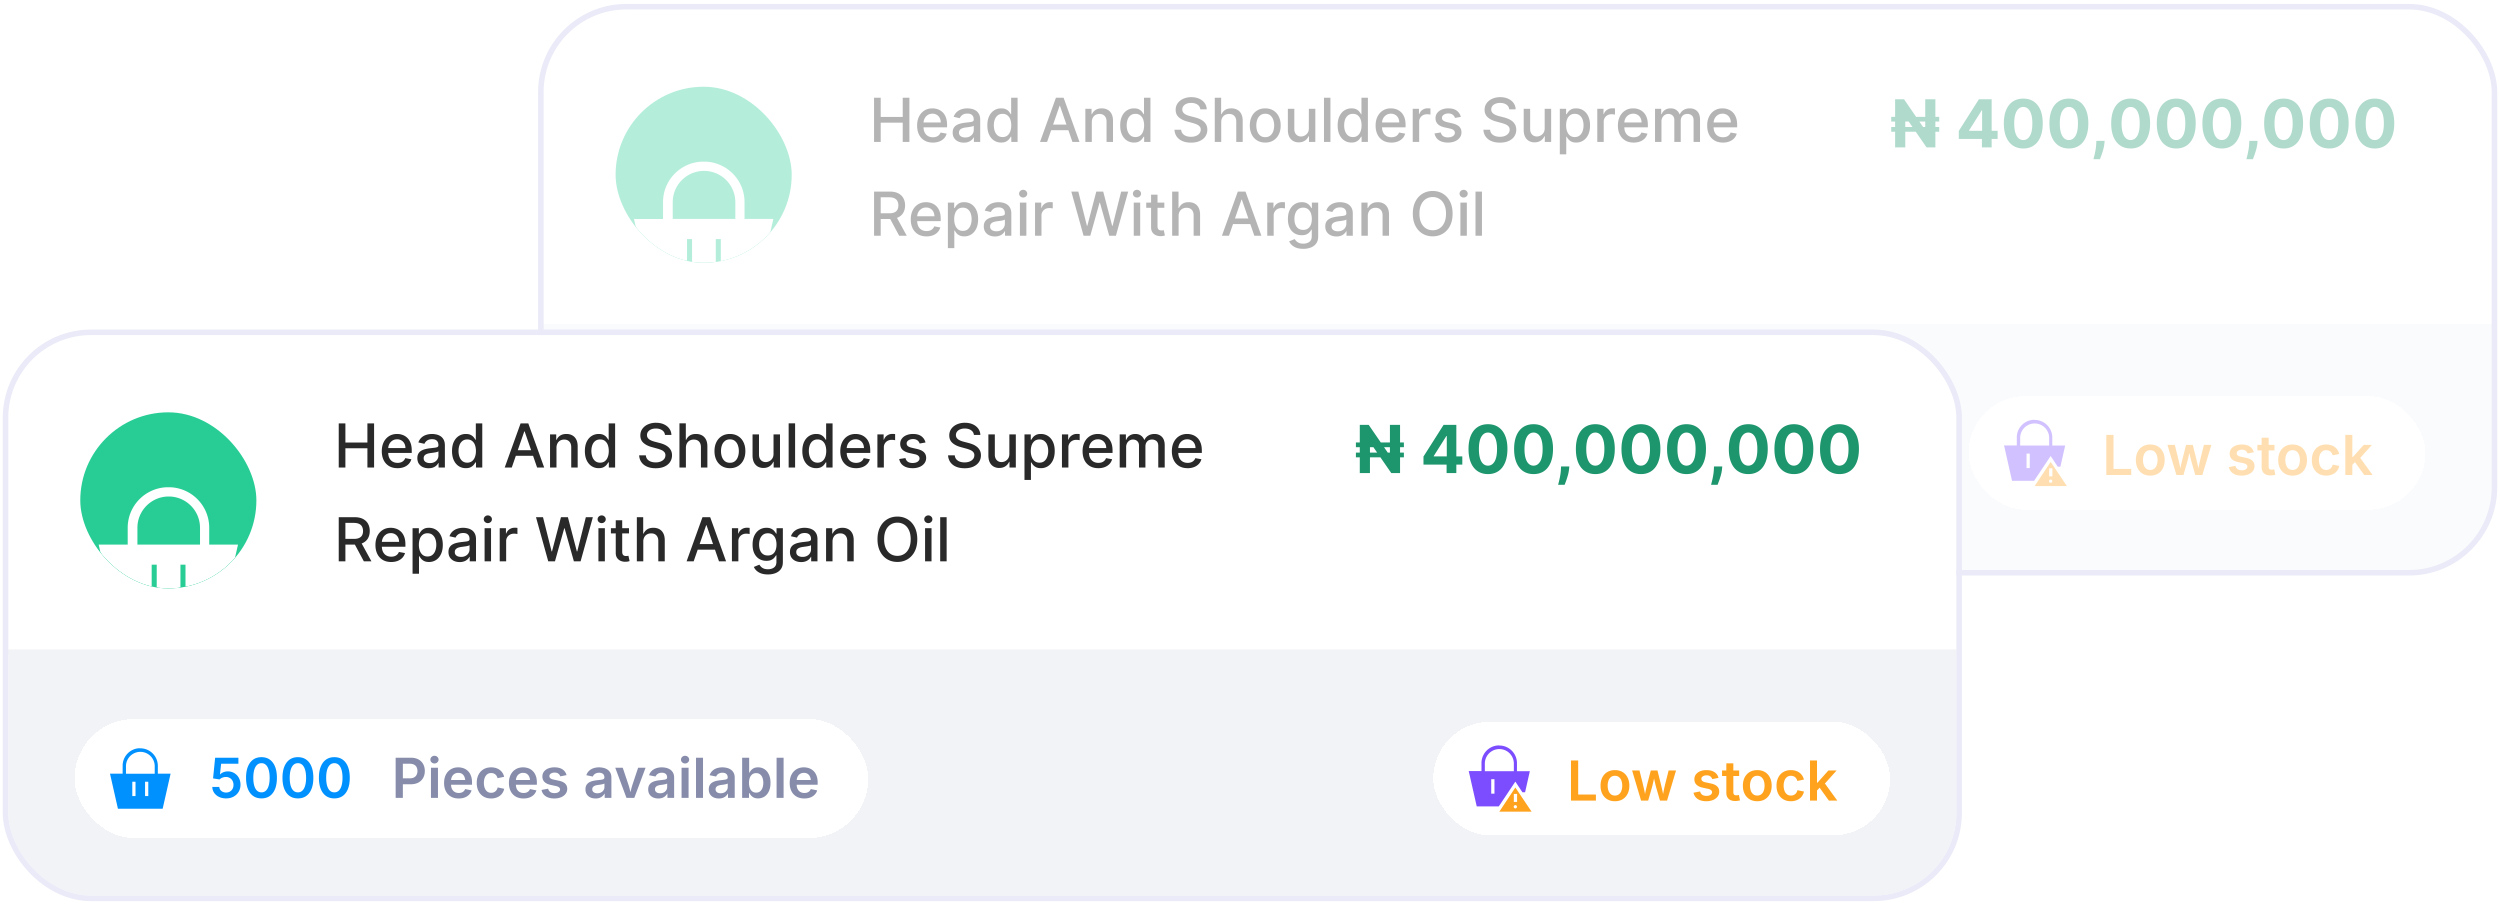 <svg xmlns="http://www.w3.org/2000/svg" width="453" height="164" fill="none"><g clip-path="url(#a)"><path fill="#fff" d="M98 1.214h354v58H98z"/><path stroke="#F3F3F3" d="M98 1.214h354v58H98z"/><g clip-path="url(#b)" filter="url(#c)"><g clip-path="url(#d)"><rect width="31.91" height="31.91" x="111.547" y="13.714" fill="#28CD95" rx="15.955"/><g filter="url(#e)"><mask id="f" width="27" height="26" x="114.125" y="21.497" fill="#000" maskUnits="userSpaceOnUse"><path fill="#fff" d="M114.125 21.497h27v26h-27z"/><path d="M134.71 32.877v-3.24a7.151 7.151 0 0 0-6.716-7.14h-.939a7.152 7.152 0 0 0-6.717 7.14v3.24h-5.213l3.241 14.325h18.27l3.241-14.325h-5.167zm-13.01-3.24a5.874 5.874 0 0 1 5.871-5.872 5.873 5.873 0 0 1 5.871 5.871v3.24H121.7v-3.24zm3.899 12.351h-1.315v-5.87h1.315v5.87zm5.213 0h-1.315v-5.87h1.315v5.87z"/></mask><path fill="#fff" d="M134.71 32.877v-3.24a7.151 7.151 0 0 0-6.716-7.14h-.939a7.152 7.152 0 0 0-6.717 7.14v3.24h-5.213l3.241 14.325h18.27l3.241-14.325h-5.167zm-13.01-3.24a5.874 5.874 0 0 1 5.871-5.872 5.873 5.873 0 0 1 5.871 5.871v3.24H121.7v-3.24zm3.899 12.351h-1.315v-5.87h1.315v5.87zm5.213 0h-1.315v-5.87h1.315v5.87z"/><path fill="#fff" d="M134.71 32.877h-.2v.2h.2v-.2zm-6.716-10.38.012-.2h-.012v.2zm-.939 0v-.2h-.013l.013.2zm-6.717 10.38v.2h.2v-.2h-.2zm-5.213 0v-.2h-.25l.055.244.195-.044zm3.241 14.325-.195.044.035.156h.16v-.2zm18.27 0v.2h.16l.035-.156-.195-.044zm3.241-14.325.195.044.055-.244h-.25v.2zm-6.435 0v.2h.2v-.2h-.2zm-11.742 0h-.2v.2h.2v-.2zm3.899 9.111v.2h.2v-.2h-.2zm-1.315 0h-.2v.2h.2v-.2zm0-5.87v-.2h-.2v.2h.2zm1.315 0h.2v-.2h-.2v.2zm5.213 5.87v.2h.2v-.2h-.2zm-1.315 0h-.2v.2h.2v-.2zm0-5.87v-.2h-.2v.2h.2zm1.315 0h.2v-.2h-.2v.2zm4.098-3.241v-3.24h-.4v3.24h.4zm0-3.24c0-3.912-3.042-7.098-6.904-7.34l-.025.4a6.951 6.951 0 0 1 6.529 6.94h.4zm-6.916-7.34h-.141v.4h.141v-.4zm-.141 0h-.047v.4h.047v-.4zm-.047 0h-.141v.4h.141v-.4zm-.141 0h-.141v.4h.141v-.4zm-.141 0h-.141v.4h.141v-.4zm-.141 0h-.141v.4h.141v-.4zm-.141 0h-.046v.4h.046v-.4zm-.046 0h-.141v.4h.141v-.4zm-.154 0c-3.862.242-6.904 3.428-6.904 7.34h.4a6.951 6.951 0 0 1 6.529-6.94l-.025-.4zm-6.904 7.34v3.24h.4v-3.24h-.4zm.2 3.04h-5.213v.4h5.213v-.4zm-5.408.244 3.241 14.325.39-.088-3.241-14.325-.39.088zm3.436 14.48h18.27v-.4h-18.27v.4zm18.465-.155 3.241-14.325-.39-.088-3.241 14.325.39.088zm3.046-14.57h-5.167v.4h5.167v-.4zm-17.977-3.04c0-3.13 2.541-5.67 5.671-5.67v-.4a6.073 6.073 0 0 0-6.071 6.07h.4zm5.671-5.67a5.673 5.673 0 0 1 5.671 5.67h.4c0-3.351-2.72-6.07-6.071-6.07v.4zm5.671 5.67v3.24h.4v-3.24h-.4zm.2 3.04H121.7v.4h11.742v-.4zm-11.542.2v-3.24h-.4v3.24h.4zm3.699 8.912h-1.315v.4h1.315v-.4zm-1.115.2v-5.87h-.4v5.87h.4zm-.2-5.67h1.315v-.4h-1.315v.4zm1.115-.2v5.87h.4v-5.87h-.4zm5.413 5.67h-1.315v.4h1.315v-.4zm-1.115.2v-5.87h-.4v5.87h.4zm-.2-5.67h1.315v-.4h-1.315v.4zm1.115-.2v5.87h.4v-5.87h-.4z" mask="url(#f)"/></g></g></g><path fill="#292929" d="M158.379 25.714v-8h1.207v3.477h3.988v-3.477h1.211v8h-1.211v-3.488h-3.988v3.488h-1.207zm10.656.121c-.591 0-1.1-.126-1.527-.379a2.57 2.57 0 0 1-.985-1.074c-.229-.463-.343-1.006-.343-1.629 0-.614.114-1.156.343-1.625.232-.468.555-.834.969-1.097.417-.263.904-.395 1.461-.395.339 0 .667.056.985.168a2.4 2.4 0 0 1 .855.527c.253.24.452.551.598.934.145.38.218.843.218 1.387v.414h-4.769v-.875h3.625c0-.307-.063-.58-.188-.816-.125-.24-.3-.429-.527-.567a1.474 1.474 0 0 0-.789-.207c-.328 0-.615.08-.859.242a1.62 1.62 0 0 0-.563.625 1.81 1.81 0 0 0-.195.832v.684c0 .4.07.742.211 1.023.143.282.342.496.597.645.256.146.554.219.895.219.221 0 .423-.032.605-.094a1.263 1.263 0 0 0 .778-.762l1.105.2a2 2 0 0 1-.476.855 2.313 2.313 0 0 1-.856.566 3.2 3.2 0 0 1-1.168.2zm5.616.012c-.38 0-.724-.07-1.031-.21a1.733 1.733 0 0 1-.73-.622c-.177-.27-.266-.603-.266-.996 0-.338.065-.617.195-.836.131-.219.306-.392.528-.52.221-.127.468-.223.742-.288.273-.066.552-.115.836-.149l.875-.101c.224-.03.387-.075.488-.137.102-.063.152-.164.152-.305v-.027c0-.341-.096-.606-.289-.793-.19-.188-.474-.282-.851-.282-.393 0-.703.088-.93.262a1.4 1.4 0 0 0-.465.575l-1.097-.25a2.1 2.1 0 0 1 .57-.883c.253-.227.543-.391.871-.492a3.398 3.398 0 0 1 1.035-.157c.24 0 .494.029.762.086.271.055.523.156.758.305.237.148.431.36.582.637.151.273.226.628.226 1.066v3.984h-1.14v-.82h-.047a1.66 1.66 0 0 1-.34.445 1.804 1.804 0 0 1-.582.364 2.258 2.258 0 0 1-.852.144zm.254-.937c.323 0 .599-.064.828-.192.232-.127.408-.294.528-.5a1.3 1.3 0 0 0 .183-.668v-.773a.601.601 0 0 1-.242.117 3.753 3.753 0 0 1-.402.09l-.442.066a41.96 41.96 0 0 0-.359.047 2.88 2.88 0 0 0-.621.145 1.065 1.065 0 0 0-.445.293c-.11.125-.164.291-.164.5 0 .289.106.508.32.656.213.146.486.219.816.219zm6.509.921c-.484 0-.917-.123-1.297-.37-.377-.25-.674-.606-.89-1.067-.214-.463-.321-1.02-.321-1.668 0-.648.108-1.203.324-1.664.219-.46.519-.814.899-1.059.38-.244.811-.367 1.293-.367.372 0 .672.063.898.188.229.122.407.265.532.43.127.163.226.308.296.433h.071v-2.973h1.168v8h-1.141v-.933h-.098a3.04 3.04 0 0 1-.304.437c-.13.164-.31.308-.539.43-.229.122-.526.183-.891.183zm.258-.996c.336 0 .62-.088.851-.265.235-.18.412-.429.532-.746a3.09 3.09 0 0 0 .183-1.11c0-.416-.06-.78-.179-1.093a1.608 1.608 0 0 0-.528-.73c-.232-.175-.518-.263-.859-.263-.352 0-.645.092-.879.274-.234.182-.411.43-.531.746-.117.315-.176.67-.176 1.066 0 .401.06.762.18 1.082.119.32.297.575.531.762.237.185.529.277.875.277zm8.062.88h-1.281l2.879-8h1.395l2.878 8h-1.281l-2.261-6.547H192l-2.266 6.546zm.215-3.134h4.156v1.016h-4.156v-1.016zm7.886-.43v3.563h-1.168v-6h1.121v.977h.074c.138-.318.354-.573.649-.766.297-.192.67-.289 1.121-.289.409 0 .767.086 1.074.258.307.17.546.422.715.758.169.336.254.751.254 1.246v3.816h-1.168V22.04c0-.435-.113-.775-.34-1.02-.227-.247-.538-.371-.934-.371-.27 0-.511.058-.722.176a1.258 1.258 0 0 0-.496.515 1.7 1.7 0 0 0-.18.813zm7.652 3.68a2.33 2.33 0 0 1-1.297-.37c-.377-.25-.674-.606-.89-1.067-.214-.463-.321-1.02-.321-1.668 0-.648.109-1.203.325-1.664.218-.46.518-.814.898-1.059.38-.244.811-.367 1.293-.367.373 0 .672.063.899.188.229.122.406.265.531.43.127.163.226.308.297.433h.07v-2.973h1.168v8h-1.141v-.933h-.097a3.14 3.14 0 0 1-.305.437c-.13.164-.31.308-.539.43-.229.122-.526.183-.891.183zm.258-.996c.336 0 .62-.088.852-.265.234-.18.411-.429.531-.746.122-.318.184-.688.184-1.11 0-.416-.06-.78-.18-1.093a1.608 1.608 0 0 0-.528-.73c-.231-.175-.518-.263-.859-.263-.351 0-.644.092-.879.274-.234.182-.411.43-.531.746-.117.315-.176.67-.176 1.066 0 .401.06.762.18 1.082.12.32.297.575.531.762.237.185.529.277.875.277zm11.75-5.02a1.14 1.14 0 0 0-.516-.859c-.302-.205-.682-.308-1.14-.308-.328 0-.612.052-.852.156a1.314 1.314 0 0 0-.558.422.998.998 0 0 0-.196.605.9.9 0 0 0 .133.493c.091.138.21.254.356.347.148.091.307.168.476.23.17.06.332.11.489.15l.781.202c.255.063.517.148.785.254.268.107.517.248.746.422.229.175.414.39.555.649.143.257.215.566.215.925 0 .453-.118.856-.352 1.207-.232.352-.569.63-1.012.832-.44.204-.972.305-1.597.305-.599 0-1.118-.095-1.555-.285-.438-.19-.78-.46-1.027-.809-.248-.351-.385-.768-.411-1.25h1.211c.024.29.118.53.282.723.166.19.379.332.636.426.261.091.546.137.856.137.341 0 .644-.054.91-.16.268-.11.479-.261.633-.454.153-.195.23-.423.23-.683a.836.836 0 0 0-.203-.582 1.502 1.502 0 0 0-.543-.375 5.299 5.299 0 0 0-.769-.262l-.946-.258c-.64-.174-1.148-.43-1.523-.77-.373-.338-.559-.786-.559-1.343 0-.461.125-.863.375-1.207a2.47 2.47 0 0 1 1.016-.801 3.477 3.477 0 0 1 1.445-.289c.542 0 1.02.095 1.434.285.416.19.745.452.984.785.24.331.365.711.375 1.14h-1.164zm3.79 2.337v3.562h-1.168v-8h1.153v2.977h.074c.14-.323.355-.58.644-.77.289-.19.667-.285 1.133-.285a2.2 2.2 0 0 1 1.078.254c.31.17.55.422.719.758.172.333.258.75.258 1.25v3.816h-1.168V22.04c0-.44-.113-.782-.34-1.024-.227-.245-.542-.367-.945-.367a1.55 1.55 0 0 0-.743.176 1.267 1.267 0 0 0-.511.515c-.123.224-.184.495-.184.813zm7.977 3.683c-.563 0-1.054-.129-1.473-.386a2.603 2.603 0 0 1-.976-1.082c-.232-.464-.348-1.006-.348-1.625 0-.623.116-1.167.348-1.633a2.6 2.6 0 0 1 .976-1.086c.419-.258.91-.387 1.473-.387.562 0 1.053.13 1.472.387.42.258.745.62.977 1.086.232.466.348 1.01.348 1.633 0 .62-.116 1.161-.348 1.625a2.605 2.605 0 0 1-.977 1.082c-.419.257-.91.386-1.472.386zm.004-.98c.364 0 .666-.096.906-.29.239-.192.417-.448.531-.769.117-.32.176-.673.176-1.058 0-.383-.059-.735-.176-1.055a1.718 1.718 0 0 0-.531-.777c-.24-.196-.542-.293-.906-.293-.368 0-.672.097-.914.293a1.75 1.75 0 0 0-.536.777c-.114.32-.171.672-.171 1.055 0 .385.057.738.171 1.058.118.32.296.577.536.77.242.193.546.289.914.289zm7.897-1.629v-3.512h1.172v6h-1.148v-1.039h-.063a1.87 1.87 0 0 1-.664.801c-.302.211-.678.317-1.129.317a2.03 2.03 0 0 1-1.023-.254 1.786 1.786 0 0 1-.696-.762c-.166-.336-.25-.751-.25-1.246v-3.817h1.168v3.676c0 .409.114.735.34.977.227.242.521.363.883.363.219 0 .436-.055.652-.164.219-.11.4-.275.543-.496.146-.221.218-.503.215-.844zm3.909-5.512v8h-1.168v-8h1.168zm3.818 8.117c-.485 0-.917-.123-1.297-.37-.378-.25-.675-.606-.891-1.067-.213-.463-.32-1.02-.32-1.668 0-.648.108-1.203.324-1.664.219-.46.518-.814.898-1.059a2.34 2.34 0 0 1 1.293-.367c.373 0 .672.063.899.188.229.122.406.265.531.43.128.163.227.308.297.433h.07v-2.973h1.168v8h-1.14v-.933h-.098c-.07.127-.172.273-.305.437-.13.164-.31.308-.539.43-.229.122-.526.183-.89.183zm.257-.996c.336 0 .62-.088.852-.265.234-.18.411-.429.531-.746.123-.318.184-.688.184-1.11 0-.416-.06-.78-.18-1.093a1.606 1.606 0 0 0-.527-.73c-.232-.175-.518-.263-.86-.263-.351 0-.644.092-.878.274-.235.182-.412.43-.532.746-.117.315-.175.67-.175 1.066 0 .401.059.762.179 1.082.12.32.297.575.531.762.237.185.529.277.875.277zm6.968 1c-.591 0-1.1-.126-1.527-.379a2.56 2.56 0 0 1-.984-1.074c-.23-.463-.344-1.006-.344-1.629 0-.614.114-1.156.344-1.625.231-.468.554-.834.968-1.097.417-.263.904-.395 1.461-.395.339 0 .667.056.985.168a2.4 2.4 0 0 1 .855.527c.253.24.452.551.598.934.146.38.218.843.218 1.387v.414h-4.769v-.875h3.625c0-.307-.063-.58-.188-.816-.125-.24-.3-.429-.527-.567a1.474 1.474 0 0 0-.789-.207c-.328 0-.615.08-.859.242a1.62 1.62 0 0 0-.563.625 1.81 1.81 0 0 0-.195.832v.684c0 .4.07.742.211 1.023.143.282.342.496.597.645.256.146.554.219.895.219.221 0 .423-.032.605-.094a1.263 1.263 0 0 0 .778-.762l1.105.2a2 2 0 0 1-.476.855 2.313 2.313 0 0 1-.856.566 3.2 3.2 0 0 1-1.168.2zm3.87-.12v-6h1.129v.953h.063a1.45 1.45 0 0 1 .578-.762c.279-.188.594-.281.945-.281a5.005 5.005 0 0 1 .496.027v1.117a2.094 2.094 0 0 0-.25-.043 2.372 2.372 0 0 0-.359-.027c-.276 0-.522.058-.738.175a1.304 1.304 0 0 0-.696 1.176v3.664h-1.168zm8.718-4.536-1.058.188a1.277 1.277 0 0 0-.211-.387 1.05 1.05 0 0 0-.383-.3 1.388 1.388 0 0 0-.606-.118c-.33 0-.606.074-.828.223-.221.145-.332.334-.332.566 0 .2.074.362.223.484.148.123.388.223.719.301l.953.219c.552.128.963.324 1.234.59.271.265.406.61.406 1.035 0 .36-.104.68-.312.96a2.053 2.053 0 0 1-.863.657c-.368.159-.793.238-1.278.238-.672 0-1.22-.143-1.644-.43-.425-.288-.685-.699-.782-1.23l1.129-.172c.071.295.215.517.434.668.219.149.504.223.855.223.383 0 .689-.08.918-.238.23-.162.344-.358.344-.59a.612.612 0 0 0-.211-.473c-.138-.127-.35-.224-.637-.289l-1.015-.223c-.56-.127-.974-.33-1.242-.609-.266-.279-.399-.631-.399-1.058 0-.355.099-.665.297-.93.198-.266.471-.473.82-.621a2.997 2.997 0 0 1 1.2-.227c.648 0 1.158.14 1.531.422.372.279.618.652.738 1.121zm8.77-1.363a1.143 1.143 0 0 0-.516-.86c-.302-.205-.682-.308-1.141-.308a2.12 2.12 0 0 0-.851.156c-.24.102-.426.242-.559.422a.997.997 0 0 0-.195.605c0 .19.044.355.133.493.091.138.209.254.355.347.149.091.308.168.477.23.169.06.332.11.488.15l.781.202a6.1 6.1 0 0 1 .785.254c.269.107.517.248.747.422.229.175.414.39.554.649.143.257.215.566.215.925 0 .453-.117.856-.351 1.207-.232.352-.569.63-1.012.832-.44.204-.973.305-1.598.305-.599 0-1.117-.095-1.555-.285a2.4 2.4 0 0 1-1.027-.809 2.347 2.347 0 0 1-.41-1.25h1.211c.023.29.117.53.281.723.167.19.379.332.637.426.26.091.545.137.855.137.341 0 .645-.054.91-.16.269-.11.48-.261.633-.454a1.07 1.07 0 0 0 .231-.683.84.84 0 0 0-.203-.582 1.502 1.502 0 0 0-.543-.375 5.314 5.314 0 0 0-.77-.262l-.945-.258c-.641-.174-1.149-.43-1.524-.77-.372-.338-.558-.786-.558-1.343 0-.461.125-.863.375-1.207.25-.344.588-.61 1.015-.801a3.481 3.481 0 0 1 1.446-.289c.541 0 1.019.095 1.433.285.417.19.745.452.985.785.239.331.364.711.375 1.14h-1.164zm6.423 3.41v-3.512h1.171v6h-1.148v-1.039h-.063a1.87 1.87 0 0 1-.664.801c-.302.211-.678.317-1.129.317a2.03 2.03 0 0 1-1.023-.254 1.784 1.784 0 0 1-.695-.762c-.167-.336-.25-.751-.25-1.246v-3.817h1.168v3.676c0 .409.113.735.34.977.226.242.52.363.882.363a1.438 1.438 0 0 0 1.196-.66c.145-.221.217-.503.215-.844zm2.741 4.738v-8.25h1.14v.973h.098c.068-.125.165-.27.293-.434.128-.164.305-.307.531-.43.227-.124.526-.187.899-.187.484 0 .916.123 1.297.367.38.245.678.598.894 1.059.219.46.328 1.016.328 1.664 0 .649-.108 1.204-.324 1.668-.216.461-.513.816-.891 1.066a2.303 2.303 0 0 1-1.293.371c-.364 0-.662-.06-.894-.183a1.692 1.692 0 0 1-.539-.43 3.25 3.25 0 0 1-.301-.437h-.07v3.183h-1.168zm1.144-5.25c0 .422.061.792.184 1.11.122.317.299.566.531.746.232.177.516.265.852.265.349 0 .64-.092.875-.277a1.72 1.72 0 0 0 .531-.762c.122-.32.184-.68.184-1.082 0-.395-.06-.75-.18-1.066a1.63 1.63 0 0 0-.531-.746c-.235-.182-.528-.274-.879-.274-.339 0-.625.088-.86.262a1.614 1.614 0 0 0-.527.73c-.12.313-.18.678-.18 1.094zm5.645 3v-6h1.129v.954h.062c.11-.323.302-.577.578-.762.279-.188.594-.281.946-.281a4.97 4.97 0 0 1 .496.027v1.117a2.094 2.094 0 0 0-.25-.043 2.385 2.385 0 0 0-.36-.027c-.276 0-.522.058-.738.175a1.31 1.31 0 0 0-.695 1.176v3.664h-1.168zm6.593.121c-.592 0-1.101-.126-1.528-.379a2.573 2.573 0 0 1-.984-1.074c-.229-.463-.344-1.006-.344-1.629 0-.614.115-1.156.344-1.625.232-.468.555-.834.969-1.097.416-.263.903-.395 1.461-.395.338 0 .666.056.984.168.318.112.603.288.855.527.253.24.452.551.598.934.146.38.219.843.219 1.387v.414h-4.77v-.875h3.625c0-.307-.062-.58-.187-.816a1.416 1.416 0 0 0-.528-.567 1.474 1.474 0 0 0-.789-.207c-.328 0-.614.08-.859.242-.242.16-.43.367-.563.625a1.81 1.81 0 0 0-.195.832v.684c0 .4.07.742.211 1.023.143.282.343.496.598.645.255.146.553.219.894.219.222 0 .423-.032.606-.094a1.25 1.25 0 0 0 .777-.762l1.106.2a2.01 2.01 0 0 1-.477.855 2.317 2.317 0 0 1-.855.566c-.342.133-.731.2-1.168.2zm3.87-.12v-6h1.121v.976h.074c.125-.33.329-.589.613-.773.284-.188.624-.282 1.02-.282.401 0 .737.094 1.008.282.273.187.475.445.605.773h.063a1.69 1.69 0 0 1 .683-.766c.313-.192.685-.289 1.117-.289.545 0 .989.17 1.332.512.347.341.52.855.52 1.543v4.023h-1.168V21.8c0-.406-.111-.7-.332-.883a1.208 1.208 0 0 0-.793-.273c-.38 0-.676.117-.887.352-.211.231-.316.53-.316.894v3.824h-1.164v-3.988c0-.325-.102-.587-.305-.785-.203-.198-.467-.297-.793-.297-.221 0-.426.059-.613.176a1.285 1.285 0 0 0-.449.48 1.471 1.471 0 0 0-.168.715v3.7h-1.168zm12.307.12c-.591 0-1.1-.126-1.527-.379a2.56 2.56 0 0 1-.984-1.074c-.23-.463-.344-1.006-.344-1.629 0-.614.114-1.156.344-1.625.231-.468.554-.834.968-1.097.417-.263.904-.395 1.461-.395.339 0 .667.056.985.168a2.4 2.4 0 0 1 .855.527c.253.24.452.551.598.934.146.38.219.843.219 1.387v.414h-4.77v-.875h3.625c0-.307-.063-.58-.188-.816-.125-.24-.3-.429-.527-.567a1.474 1.474 0 0 0-.789-.207c-.328 0-.615.08-.859.242-.242.16-.43.367-.563.625a1.81 1.81 0 0 0-.195.832v.684c0 .4.07.742.211 1.023.143.282.342.496.597.645.256.146.554.219.895.219.221 0 .423-.032.605-.094a1.25 1.25 0 0 0 .778-.762l1.105.2a2 2 0 0 1-.476.855 2.313 2.313 0 0 1-.856.566 3.2 3.2 0 0 1-1.168.2zm-153.817 16.88v-8h2.851c.62 0 1.135.106 1.543.32.412.213.719.509.922.886.203.375.305.809.305 1.301 0 .49-.103.92-.309 1.293a2.07 2.07 0 0 1-.921.863c-.409.206-.924.309-1.543.309h-2.161v-1.04h2.051c.391 0 .709-.055.953-.167.248-.112.429-.275.543-.488.115-.214.172-.47.172-.77 0-.302-.058-.564-.176-.785a1.13 1.13 0 0 0-.543-.508c-.244-.12-.566-.18-.964-.18h-1.516v6.965h-1.207zm3.949-3.61 1.977 3.61h-1.375l-1.938-3.61h1.336zm5.558 3.73c-.591 0-1.101-.126-1.528-.379a2.573 2.573 0 0 1-.984-1.074c-.229-.463-.344-1.006-.344-1.629 0-.614.115-1.156.344-1.625.232-.468.555-.834.969-1.097.416-.263.903-.395 1.461-.395.338 0 .666.056.984.168.318.112.603.288.856.527.252.24.451.551.597.934.146.38.219.843.219 1.387v.414h-4.77v-.875h3.625c0-.307-.062-.58-.187-.817a1.42 1.42 0 0 0-1.316-.773c-.329 0-.615.08-.86.242-.242.16-.43.367-.562.625a1.795 1.795 0 0 0-.196.832v.684c0 .4.071.742.211 1.023.144.282.343.496.598.645.255.146.553.219.894.219.222 0 .424-.032.606-.094a1.26 1.26 0 0 0 .777-.762l1.106.2a2.01 2.01 0 0 1-.477.855 2.309 2.309 0 0 1-.855.566c-.341.133-.731.2-1.168.2zm3.87 2.13v-8.25h1.14v.972h.098c.068-.125.166-.27.293-.434.128-.164.305-.307.531-.43.227-.124.526-.187.899-.187.484 0 .916.123 1.297.367.38.245.678.598.894 1.059.219.46.328 1.016.328 1.664 0 .648-.108 1.205-.324 1.668-.216.461-.513.816-.891 1.066a2.302 2.302 0 0 1-1.292.371c-.365 0-.663-.06-.895-.183a1.692 1.692 0 0 1-.539-.43 3.25 3.25 0 0 1-.301-.437h-.07v3.183h-1.168zm1.144-5.25c0 .421.062.791.184 1.109.122.317.299.566.531.746.232.177.516.265.852.265.349 0 .64-.092.875-.277a1.72 1.72 0 0 0 .531-.762c.122-.32.184-.68.184-1.082 0-.395-.06-.75-.18-1.066a1.63 1.63 0 0 0-.531-.746c-.235-.182-.528-.274-.879-.274-.339 0-.625.088-.86.262a1.614 1.614 0 0 0-.527.73c-.12.313-.18.678-.18 1.094zm7.391 3.132c-.38 0-.724-.07-1.031-.21a1.736 1.736 0 0 1-.731-.622c-.177-.27-.265-.603-.265-.996 0-.338.065-.617.195-.836.13-.219.306-.392.527-.52a2.76 2.76 0 0 1 .743-.288c.273-.066.552-.115.835-.149l.875-.102c.224-.028.387-.074.489-.136.101-.063.152-.164.152-.305v-.027c0-.341-.096-.606-.289-.793-.19-.188-.474-.282-.852-.282-.393 0-.703.088-.929.262a1.4 1.4 0 0 0-.465.574l-1.098-.25a2.11 2.11 0 0 1 .571-.882c.252-.227.543-.391.871-.492a3.398 3.398 0 0 1 1.035-.157c.239 0 .493.029.762.086.27.055.523.156.757.305.237.148.431.36.582.637.151.273.227.628.227 1.066v3.984h-1.141v-.82h-.047c-.075.151-.188.3-.339.445a1.804 1.804 0 0 1-.582.364 2.258 2.258 0 0 1-.852.144zm.254-.937c.323 0 .599-.064.828-.192a1.327 1.327 0 0 0 .711-1.168v-.773a.609.609 0 0 1-.242.117 3.775 3.775 0 0 1-.403.09l-.441.066a41.96 41.96 0 0 0-.359.047 2.88 2.88 0 0 0-.621.145 1.068 1.068 0 0 0-.446.293c-.109.125-.164.291-.164.5 0 .289.107.508.321.656.213.146.485.219.816.219zm4.263.804v-6h1.168v6h-1.168zm.589-6.925a.742.742 0 0 1-.523-.204.661.661 0 0 1-.215-.492c0-.192.072-.357.215-.492a.734.734 0 0 1 .523-.207.72.72 0 0 1 .52.207c.146.136.219.3.219.492 0 .19-.073.354-.219.492a.728.728 0 0 1-.52.204zm2.15 6.925v-6h1.129v.953h.062c.11-.322.302-.576.578-.761.279-.188.594-.282.946-.282a5.005 5.005 0 0 1 .496.028v1.117a2.094 2.094 0 0 0-.25-.043 2.385 2.385 0 0 0-.36-.027c-.276 0-.522.058-.738.175a1.31 1.31 0 0 0-.695 1.176v3.664h-1.168zm8.793 0-2.219-8h1.27l1.558 6.196h.074l1.622-6.196h1.257l1.621 6.2h.075l1.554-6.2h1.274l-2.223 8h-1.215l-1.683-5.992h-.063l-1.683 5.992h-1.219zm9.093 0v-6h1.168v6h-1.168zm.589-6.925a.742.742 0 0 1-.523-.204.661.661 0 0 1-.215-.492c0-.192.072-.357.215-.492a.734.734 0 0 1 .523-.207.72.72 0 0 1 .52.207c.146.136.219.3.219.492 0 .19-.073.354-.219.492a.728.728 0 0 1-.52.204zm4.951.925v.938h-3.278v-.938h3.278zm-2.399-1.437h1.168v5.676c0 .226.034.397.102.511a.529.529 0 0 0 .261.23c.11.04.228.06.356.06.094 0 .176-.007.246-.02l.164-.031.211.964a2.282 2.282 0 0 1-.758.125 2.054 2.054 0 0 1-.859-.164 1.473 1.473 0 0 1-.645-.53c-.164-.24-.246-.541-.246-.903v-5.918zm4.988 3.875v3.562h-1.168v-8h1.152v2.977h.074c.141-.323.356-.58.645-.77.289-.19.666-.285 1.132-.285.412 0 .771.085 1.079.254.309.17.549.422.718.758.172.333.258.75.258 1.25v3.816h-1.168V39.04c0-.44-.113-.782-.34-1.024-.226-.245-.541-.367-.945-.367-.276 0-.523.058-.742.176a1.27 1.27 0 0 0-.512.515 1.676 1.676 0 0 0-.183.813zm9.129 3.562h-1.281l2.879-8h1.395l2.879 8h-1.282l-2.261-6.547h-.063l-2.266 6.547zm.215-3.133h4.156v1.016h-4.156v-1.016zm6.718 3.133v-6h1.129v.953h.062c.11-.322.303-.576.579-.761.278-.188.593-.282.945-.282a5.005 5.005 0 0 1 .496.028v1.117a2.094 2.094 0 0 0-.25-.043 2.381 2.381 0 0 0-.359-.027c-.276 0-.523.058-.739.175a1.31 1.31 0 0 0-.695 1.176v3.664h-1.168zm6.522 2.375c-.476 0-.886-.062-1.23-.187a2.384 2.384 0 0 1-.836-.496 2.073 2.073 0 0 1-.484-.676l1.004-.414a2.4 2.4 0 0 0 .281.363c.12.13.281.241.484.332.206.091.47.137.793.137.443 0 .809-.108 1.098-.324.289-.214.433-.555.433-1.024v-1.18h-.074c-.07.128-.172.27-.304.426-.131.157-.31.292-.54.407-.229.114-.527.171-.894.171-.474 0-.901-.11-1.281-.332a2.359 2.359 0 0 1-.899-.988c-.218-.437-.328-.975-.328-1.613s.108-1.185.324-1.64c.219-.456.519-.805.899-1.048.38-.244.811-.367 1.293-.367.372 0 .673.063.902.188.229.122.408.265.535.43.13.163.231.308.301.433h.086v-.973h1.145v6.133c0 .516-.12.939-.36 1.27-.239.33-.564.575-.973.734a3.749 3.749 0 0 1-1.375.238zm-.011-3.433c.336 0 .62-.078.851-.235.235-.158.412-.385.532-.68.122-.296.183-.652.183-1.066 0-.403-.06-.759-.18-1.066a1.577 1.577 0 0 0-.527-.719c-.232-.174-.518-.262-.859-.262-.352 0-.645.092-.879.274-.235.18-.412.424-.531.734-.118.31-.176.656-.176 1.04 0 .392.06.738.18 1.034.119.297.296.53.531.696.237.166.528.25.875.25zm6.031 1.191c-.38 0-.724-.07-1.031-.21a1.736 1.736 0 0 1-.731-.622c-.177-.27-.265-.603-.265-.996 0-.338.065-.617.195-.836.13-.219.306-.392.527-.52a2.76 2.76 0 0 1 .743-.288c.273-.066.552-.115.835-.149l.875-.102c.224-.028.387-.074.489-.136.101-.063.152-.164.152-.305v-.027c0-.341-.096-.606-.289-.793-.19-.188-.474-.282-.852-.282-.393 0-.703.088-.929.262a1.4 1.4 0 0 0-.465.574l-1.098-.25a2.11 2.11 0 0 1 .571-.882c.252-.227.543-.391.871-.492a3.398 3.398 0 0 1 1.035-.157c.239 0 .493.029.762.086.27.055.523.156.757.305.237.148.431.36.582.637.151.273.227.628.227 1.066v3.984h-1.141v-.82h-.047c-.075.151-.188.3-.339.445a1.804 1.804 0 0 1-.582.364 2.258 2.258 0 0 1-.852.144zm.254-.937c.323 0 .599-.064.828-.192a1.327 1.327 0 0 0 .711-1.168v-.773a.609.609 0 0 1-.242.117 3.775 3.775 0 0 1-.403.09l-.441.066a41.96 41.96 0 0 0-.359.047 2.88 2.88 0 0 0-.621.145 1.068 1.068 0 0 0-.446.293c-.109.125-.164.291-.164.5 0 .289.107.508.321.656.213.146.485.219.816.219zm5.431-2.758v3.562h-1.168v-6h1.121v.977h.074c.138-.318.354-.573.648-.766.297-.192.671-.289 1.121-.289.409 0 .767.086 1.075.258.307.17.545.422.715.758.169.336.253.751.253 1.246v3.816h-1.168V39.04c0-.435-.113-.775-.339-1.02-.227-.247-.538-.371-.934-.371-.271 0-.512.058-.723.176a1.27 1.27 0 0 0-.496.515c-.12.224-.179.495-.179.813zm15.36-.438c0 .855-.156 1.589-.469 2.203a3.438 3.438 0 0 1-1.285 1.414c-.542.329-1.158.493-1.848.493-.692 0-1.311-.164-1.855-.492-.542-.331-.969-.804-1.281-1.418-.313-.615-.469-1.348-.469-2.2 0-.854.156-1.587.469-2.199.312-.614.739-1.086 1.281-1.414.544-.33 1.163-.496 1.855-.496.69 0 1.306.165 1.848.496.544.328.973.8 1.285 1.414.313.612.469 1.345.469 2.2zm-1.195 0c0-.65-.106-1.199-.317-1.644-.208-.448-.495-.787-.859-1.016a2.233 2.233 0 0 0-1.231-.348c-.461 0-.872.116-1.234.348-.362.23-.648.568-.859 1.016-.209.445-.313.993-.313 1.644 0 .651.104 1.2.313 1.649.211.445.497.784.859 1.015.362.23.773.344 1.234.344.459 0 .869-.114 1.231-.344.364-.231.651-.57.859-1.015.211-.448.317-.998.317-1.649zm2.606 4v-6h1.168v6h-1.168zm.59-6.925a.744.744 0 0 1-.524-.204.66.66 0 0 1-.214-.492c0-.192.071-.357.214-.492a.737.737 0 0 1 .524-.207.72.72 0 0 1 .519.207c.146.136.219.3.219.492 0 .19-.073.354-.219.492a.727.727 0 0 1-.519.204zm3.317-1.075v8h-1.168v-8h1.168z"/><path fill="#1D956D" d="M351.385 21.175v.852h-8.693v-.852h8.693zm0 1.84v.853h-8.693v-.852h8.693zm-.695-5.028v8.727h-1.593l-3.793-5.492h-.068v5.492h-1.841v-8.727h1.615l3.771 5.489h.073v-5.489h1.836zm4.245 7.193v-1.453l3.643-5.74h1.253v2.011h-.742l-2.296 3.635v.069h5.177v1.478h-7.035zm4.189 1.534v-1.977l.034-.643v-6.107h1.73v8.727h-1.764zm7.497.192c-.733-.003-1.363-.183-1.892-.541-.525-.358-.93-.877-1.214-1.555-.281-.68-.421-1.496-.418-2.45 0-.953.141-1.764.422-2.434.284-.67.689-1.18 1.215-1.53.528-.352 1.157-.528 1.887-.528.731 0 1.358.176 1.884.528.528.352.935.864 1.219 1.534.284.668.424 1.477.422 2.43 0 .957-.142 1.775-.427 2.454-.281.679-.684 1.197-1.21 1.555-.525.358-1.155.537-1.888.537zm0-1.53c.5 0 .9-.251 1.198-.754.298-.503.446-1.257.443-2.263 0-.662-.068-1.213-.204-1.653-.134-.44-.324-.771-.571-.993a1.248 1.248 0 0 0-.866-.332c-.497 0-.894.248-1.193.745-.298.497-.449 1.242-.451 2.233 0 .67.066 1.23.2 1.68.136.445.328.78.575 1.005.247.221.537.332.869.332zm8.262 1.53c-.733-.003-1.363-.183-1.892-.541-.525-.358-.93-.877-1.214-1.555-.282-.68-.421-1.496-.418-2.45 0-.953.141-1.764.422-2.434.284-.67.689-1.18 1.214-1.53.529-.352 1.158-.528 1.888-.528s1.358.176 1.884.528c.528.352.934.864 1.218 1.534.285.668.425 1.477.422 2.43 0 .957-.142 1.775-.426 2.454-.281.679-.684 1.197-1.21 1.555-.526.358-1.155.537-1.888.537zm0-1.53c.5 0 .899-.251 1.198-.754.298-.503.446-1.257.443-2.263 0-.662-.068-1.213-.205-1.653-.133-.44-.324-.771-.571-.993a1.244 1.244 0 0 0-.865-.332c-.497 0-.895.248-1.193.745-.298.497-.449 1.242-.452 2.233 0 .67.067 1.23.201 1.68.136.445.328.78.575 1.005.247.221.537.332.869.332zm6.479.145-.047.469a6.456 6.456 0 0 1-.213 1.12c-.103.376-.211.715-.324 1.02a34.54 34.54 0 0 1-.269.715h-1.176c.043-.168.101-.402.175-.703.074-.298.143-.634.209-1.006.065-.372.106-.751.123-1.138l.022-.477h1.5zm4.713 1.385c-.733-.003-1.364-.183-1.892-.541-.526-.358-.931-.877-1.215-1.555-.281-.68-.42-1.496-.418-2.45 0-.953.141-1.764.422-2.434.284-.67.689-1.18 1.215-1.53.528-.352 1.157-.528 1.888-.528.73 0 1.358.176 1.883.528.529.352.935.864 1.219 1.534.284.668.425 1.477.422 2.43 0 .957-.142 1.775-.426 2.454-.282.679-.685 1.197-1.211 1.555-.525.358-1.154.537-1.887.537zm0-1.53c.5 0 .899-.251 1.197-.754.298-.503.446-1.257.443-2.263 0-.662-.068-1.213-.204-1.653-.134-.44-.324-.771-.571-.993a1.247 1.247 0 0 0-.865-.332c-.498 0-.895.248-1.194.745-.298.497-.448 1.242-.451 2.233 0 .67.066 1.23.2 1.68.136.445.328.78.575 1.005.247.221.537.332.87.332zm8.261 1.53c-.733-.003-1.363-.183-1.892-.541-.525-.358-.93-.877-1.214-1.555-.281-.68-.421-1.496-.418-2.45 0-.953.141-1.764.422-2.434.284-.67.689-1.18 1.215-1.53.528-.352 1.157-.528 1.887-.528s1.358.176 1.884.528c.528.352.934.864 1.219 1.534.284.668.424 1.477.421 2.43 0 .957-.142 1.775-.426 2.454-.281.679-.684 1.197-1.21 1.555-.525.358-1.155.537-1.888.537zm0-1.53c.5 0 .899-.251 1.198-.754.298-.503.446-1.257.443-2.263 0-.662-.068-1.213-.205-1.653-.133-.44-.323-.771-.571-.993a1.244 1.244 0 0 0-.865-.332c-.497 0-.895.248-1.193.745-.298.497-.449 1.242-.452 2.233 0 .67.067 1.23.201 1.68.136.445.328.78.575 1.005.247.221.537.332.869.332zm8.262 1.53c-.733-.003-1.364-.183-1.892-.541-.526-.358-.93-.877-1.215-1.555-.281-.68-.42-1.496-.417-2.45 0-.953.14-1.764.422-2.434.284-.67.689-1.18 1.214-1.53.529-.352 1.158-.528 1.888-.528s1.358.176 1.884.528c.528.352.934.864 1.218 1.534.284.668.425 1.477.422 2.43 0 .957-.142 1.775-.426 2.454-.281.679-.685 1.197-1.21 1.555-.526.358-1.155.537-1.888.537zm0-1.53c.5 0 .899-.251 1.197-.754.299-.503.446-1.257.444-2.263 0-.662-.069-1.213-.205-1.653-.133-.44-.324-.771-.571-.993a1.245 1.245 0 0 0-.865-.332c-.497 0-.895.248-1.193.745-.298.497-.449 1.242-.452 2.233 0 .67.067 1.23.2 1.68.137.445.329.78.576 1.005.247.221.537.332.869.332zm6.478.145-.047.469a6.274 6.274 0 0 1-.213 1.12c-.102.376-.21.715-.323 1.02a34.54 34.54 0 0 1-.269.715h-1.176c.043-.168.101-.402.175-.703.074-.298.143-.634.208-1.006.066-.372.107-.751.124-1.138l.021-.477h1.5zm4.713 1.385c-.733-.003-1.363-.183-1.892-.541-.525-.358-.93-.877-1.214-1.555-.281-.68-.421-1.496-.418-2.45 0-.953.141-1.764.422-2.434.284-.67.689-1.18 1.215-1.53.528-.352 1.157-.528 1.887-.528.731 0 1.358.176 1.884.528.528.352.935.864 1.219 1.534.284.668.424 1.477.422 2.43 0 .957-.142 1.775-.427 2.454-.281.679-.684 1.197-1.21 1.555-.525.358-1.155.537-1.888.537zm0-1.53c.5 0 .9-.251 1.198-.754.298-.503.446-1.257.443-2.263 0-.662-.068-1.213-.205-1.653-.133-.44-.323-.771-.571-.993a1.244 1.244 0 0 0-.865-.332c-.497 0-.894.248-1.193.745-.298.497-.449 1.242-.451 2.233 0 .67.066 1.23.2 1.68.136.445.328.78.575 1.005.247.221.537.332.869.332zm8.262 1.53c-.733-.003-1.363-.183-1.892-.541-.525-.358-.93-.877-1.214-1.555-.282-.68-.421-1.496-.418-2.45 0-.953.141-1.764.422-2.434.284-.67.689-1.18 1.214-1.53.529-.352 1.158-.528 1.888-.528s1.358.176 1.884.528c.528.352.934.864 1.218 1.534.285.668.425 1.477.422 2.43 0 .957-.142 1.775-.426 2.454-.281.679-.685 1.197-1.21 1.555-.526.358-1.155.537-1.888.537zm0-1.53c.5 0 .899-.251 1.198-.754.298-.503.446-1.257.443-2.263 0-.662-.068-1.213-.205-1.653-.133-.44-.324-.771-.571-.993a1.244 1.244 0 0 0-.865-.332c-.497 0-.895.248-1.193.745-.298.497-.449 1.242-.452 2.233 0 .67.067 1.23.201 1.68.136.445.328.78.575 1.005.247.221.537.332.869.332zm8.262 1.53c-.733-.003-1.364-.183-1.892-.541-.526-.358-.931-.877-1.215-1.555-.281-.68-.42-1.496-.417-2.45 0-.953.14-1.764.422-2.434.284-.67.689-1.18 1.214-1.53.528-.352 1.158-.528 1.888-.528s1.358.176 1.883.528c.529.352.935.864 1.219 1.534.284.668.425 1.477.422 2.43 0 .957-.142 1.775-.426 2.454-.281.679-.685 1.197-1.21 1.555-.526.358-1.155.537-1.888.537zm0-1.53c.5 0 .899-.251 1.197-.754.299-.503.446-1.257.443-2.263 0-.662-.068-1.213-.204-1.653-.134-.44-.324-.771-.571-.993a1.245 1.245 0 0 0-.865-.332c-.497 0-.895.248-1.193.745-.299.497-.449 1.242-.452 2.233 0 .67.067 1.23.2 1.68.137.445.328.78.576 1.005.247.221.536.332.869.332z"/><path fill="#F2F3F6" d="M98.5 58.714h353v44.571h-353z"/><g filter="url(#g)"><rect width="143.839" height="21.571" x="110.5" y="70.214" fill="#fff" rx="10.786" shape-rendering="crispEdges"/><g clip-path="url(#h)"><path fill="#0091FF" d="M125.599 80.135v-1.437a3.173 3.173 0 0 0-2.98-3.168h-.188c-.021 0-.042-.02-.083-.02h-.146a3.173 3.173 0 0 0-2.98 3.167v1.438h-2.292l1.438 6.355h8.106l1.438-6.355h-2.313v.02zm-5.773-1.437a2.606 2.606 0 0 1 5.21 0v1.437h-5.21v-1.437zm1.73 5.48h-.584v-2.605h.584v2.605zm2.313 0h-.584v-2.605h.584v2.605z"/></g><path fill="#0091FF" d="M137.972 84.598a2.93 2.93 0 0 1-1.27-.264 2.284 2.284 0 0 1-.889-.737 1.902 1.902 0 0 1-.341-1.07h1.264a.989.989 0 0 0 .186.528c.114.15.262.268.444.356.186.085.388.127.606.127.26 0 .491-.058.693-.176.202-.12.36-.284.474-.493a1.51 1.51 0 0 0 .171-.727c0-.277-.061-.523-.181-.738a1.282 1.282 0 0 0-.483-.503 1.348 1.348 0 0 0-.708-.185 1.73 1.73 0 0 0-.65.127 1.326 1.326 0 0 0-.498.322l-1.182-.19.376-3.75h4.214v1.093h-3.13l-.21 1.934h.039c.137-.16.329-.29.577-.39.247-.105.517-.157.81-.157a2.247 2.247 0 0 1 1.636.684c.208.215.369.468.483.761.118.293.176.614.176.962 0 .482-.111.91-.332 1.285a2.38 2.38 0 0 1-.918.878c-.391.215-.843.323-1.357.323zm6.406 0c-.586 0-1.087-.147-1.504-.44-.417-.296-.736-.72-.957-1.274-.221-.557-.332-1.23-.332-2.017 0-.788.111-1.46.332-2.016.225-.557.544-.983.957-1.28.417-.296.918-.444 1.504-.444.589 0 1.092.148 1.509.444.416.297.735.723.957 1.28.221.556.332 1.228.332 2.016s-.111 1.46-.332 2.017c-.218.553-.536.978-.952 1.274-.417.293-.922.44-1.514.44zm.005-1.094c.316 0 .582-.103.801-.308.221-.208.389-.507.503-.898.117-.394.175-.87.175-1.43 0-.564-.058-1.042-.175-1.436-.114-.394-.282-.695-.503-.904a1.117 1.117 0 0 0-.801-.312c-.319 0-.589.104-.811.312-.218.209-.385.51-.503.904-.114.394-.171.872-.171 1.435 0 .56.057 1.037.171 1.43.114.392.282.691.503.9.222.204.492.307.811.307zm6.596 1.094c-.585 0-1.087-.147-1.503-.44-.417-.296-.736-.72-.957-1.274-.222-.557-.332-1.23-.332-2.017 0-.788.11-1.46.332-2.016.224-.557.543-.983.957-1.28.416-.296.918-.444 1.503-.444.59 0 1.093.148 1.509.444.417.297.736.723.957 1.28.222.556.332 1.228.332 2.016s-.11 1.46-.332 2.017c-.218.553-.535.978-.952 1.274-.417.293-.921.44-1.514.44zm.005-1.094c.316 0 .583-.103.801-.308.222-.208.389-.507.503-.898.117-.394.176-.87.176-1.43 0-.564-.059-1.042-.176-1.436-.114-.394-.281-.695-.503-.904a1.116 1.116 0 0 0-.801-.312c-.319 0-.589.104-.81.312-.218.209-.386.51-.503.904-.114.394-.171.872-.171 1.435 0 .56.057 1.037.171 1.43.114.392.281.691.503.9.221.204.491.307.81.307zm6.597 1.094c-.586 0-1.087-.147-1.504-.44-.417-.296-.736-.72-.957-1.274-.221-.557-.332-1.23-.332-2.017 0-.788.111-1.46.332-2.016.225-.557.544-.983.957-1.28.417-.296.918-.444 1.504-.444.589 0 1.092.148 1.509.444.417.297.736.723.957 1.28.221.556.332 1.228.332 2.016s-.111 1.46-.332 2.017c-.218.553-.536.978-.952 1.274-.417.293-.921.44-1.514.44zm.005-1.094c.316 0 .583-.103.801-.308.221-.208.389-.507.503-.898.117-.394.175-.87.175-1.43 0-.564-.058-1.042-.175-1.436-.114-.394-.282-.695-.503-.904a1.116 1.116 0 0 0-.801-.312c-.319 0-.589.104-.811.312-.218.209-.385.51-.503.904-.113.394-.17.872-.17 1.435 0 .56.057 1.037.17 1.43.114.392.282.691.503.9.222.204.492.307.811.307z"/><path fill="#868CAA" d="M168.693 84.5v-7.275h2.72c.557 0 1.025.104 1.406.312.381.208.669.495.865.86.195.36.293.773.293 1.235 0 .465-.1.879-.298 1.24a2.1 2.1 0 0 1-.869.855c-.385.208-.857.312-1.416.312h-1.802v-1.074h1.631c.328 0 .597-.057.805-.171.212-.114.367-.272.464-.474.101-.201.152-.431.152-.688a1.49 1.49 0 0 0-.152-.684 1.027 1.027 0 0 0-.464-.464c-.211-.11-.483-.166-.815-.166h-1.216V84.5h-1.304zm6.397 0v-5.459h1.269V84.5h-1.269zm.635-6.23a.741.741 0 0 1-.523-.206.653.653 0 0 1-.215-.488c0-.195.072-.36.215-.493a.742.742 0 0 1 .523-.205c.205 0 .379.068.522.205a.64.64 0 0 1 .22.493.644.644 0 0 1-.22.489.727.727 0 0 1-.522.204zm4.394 6.342c-.55 0-1.024-.115-1.421-.346a2.342 2.342 0 0 1-.913-.977c-.211-.42-.317-.915-.317-1.484 0-.564.104-1.057.312-1.48.212-.423.51-.753.894-.991.387-.24.841-.361 1.362-.361.332 0 .648.053.947.16.303.108.57.274.801.499.235.224.417.51.547.86.134.344.2.756.2 1.235v.4h-4.463v-.864h3.833l-.595.254c0-.306-.048-.575-.142-.806a1.176 1.176 0 0 0-.425-.547c-.185-.13-.418-.195-.698-.195-.28 0-.518.067-.713.2a1.27 1.27 0 0 0-.449.527 1.722 1.722 0 0 0-.151.733v.595c0 .346.058.637.175.874.118.238.282.417.493.538.212.12.458.18.738.18.185 0 .353-.026.503-.078a1.01 1.01 0 0 0 .644-.63l1.167.24c-.088.292-.237.55-.449.77a2.2 2.2 0 0 1-.796.514c-.316.12-.677.18-1.084.18zm5.874 0c-.53 0-.991-.117-1.382-.351a2.422 2.422 0 0 1-.908-.987c-.211-.423-.317-.914-.317-1.474 0-.567.106-1.061.317-1.485.215-.426.518-.756.908-.99.391-.235.852-.352 1.382-.352.303 0 .584.039.845.117.26.078.493.192.698.342.205.146.376.325.513.537.14.211.239.45.298.718l-1.187.249a1.437 1.437 0 0 0-.156-.381 1.05 1.05 0 0 0-.244-.298 1.033 1.033 0 0 0-.337-.186 1.235 1.235 0 0 0-.42-.068c-.296 0-.542.08-.737.24a1.4 1.4 0 0 0-.44.639 2.663 2.663 0 0 0-.146.913c0 .335.049.638.146.908.098.27.244.485.44.645.195.156.441.234.737.234.156 0 .298-.023.425-.068a1.117 1.117 0 0 0 .595-.503 1.43 1.43 0 0 0 .152-.4l1.186.248a2.143 2.143 0 0 1-.298.733 2.028 2.028 0 0 1-.517.552 2.37 2.37 0 0 1-.703.346 2.84 2.84 0 0 1-.85.122zm5.874 0c-.55 0-1.024-.115-1.421-.346a2.342 2.342 0 0 1-.913-.977c-.211-.42-.317-.915-.317-1.484 0-.564.104-1.057.312-1.48.212-.423.51-.753.894-.991.387-.24.841-.361 1.362-.361.332 0 .648.053.947.16.303.108.57.274.801.499.235.224.417.51.547.86.134.344.2.756.2 1.235v.4h-4.463v-.864h3.833l-.595.254a2.11 2.11 0 0 0-.142-.806 1.176 1.176 0 0 0-.425-.547c-.185-.13-.418-.195-.698-.195-.28 0-.518.067-.713.2a1.27 1.27 0 0 0-.449.527 1.722 1.722 0 0 0-.151.733v.595c0 .346.058.637.175.874.118.238.282.417.494.538.211.12.457.18.737.18.185 0 .353-.026.503-.078a1.01 1.01 0 0 0 .644-.63l1.167.24c-.088.292-.237.55-.449.77a2.2 2.2 0 0 1-.796.514c-.316.12-.677.18-1.084.18zm5.571 0a3.18 3.18 0 0 1-1.113-.18 1.992 1.992 0 0 1-.796-.528 1.717 1.717 0 0 1-.4-.84l1.186-.224c.075.27.207.472.396.605.192.13.443.196.752.196.312 0 .56-.062.742-.186.186-.127.278-.283.278-.469a.482.482 0 0 0-.18-.385c-.121-.105-.306-.184-.557-.24l-.933-.2c-.514-.11-.898-.293-1.152-.547-.254-.254-.381-.58-.381-.981 0-.339.093-.632.279-.88a1.8 1.8 0 0 1 .771-.575 3.008 3.008 0 0 1 1.152-.205c.414 0 .769.058 1.065.175.299.118.54.282.723.494.185.208.314.454.385.737l-1.133.224a1 1 0 0 0-.336-.483c-.163-.133-.393-.2-.689-.2-.27 0-.496.06-.679.18-.179.118-.268.27-.268.455a.5.5 0 0 0 .18.395c.121.104.319.186.596.244l.928.196c.517.11.902.288 1.152.532.251.244.376.558.376.942 0 .345-.099.65-.298.913-.198.26-.475.466-.83.616-.351.146-.757.22-1.216.22zm7.476 0c-.345 0-.656-.061-.933-.185a1.526 1.526 0 0 1-.654-.557c-.159-.244-.239-.545-.239-.903 0-.31.057-.565.171-.767.117-.202.273-.363.469-.483.198-.12.421-.212.668-.274.248-.061.505-.105.772-.132.316-.035.573-.066.771-.092.199-.026.344-.069.435-.127.094-.059.142-.15.142-.274v-.024a.89.89 0 0 0-.108-.454.679.679 0 0 0-.322-.288 1.186 1.186 0 0 0-.523-.103c-.211 0-.395.033-.551.098-.153.065-.279.15-.376.254a.999.999 0 0 0-.215.337l-1.177-.24a1.88 1.88 0 0 1 .498-.795c.225-.212.492-.37.801-.474a3.348 3.348 0 0 1 1.792-.064c.264.059.505.16.723.303.218.143.393.336.527.576.133.241.2.544.2.909V84.5h-1.216v-.752h-.048a1.615 1.615 0 0 1-.865.747 2.11 2.11 0 0 1-.742.117zm.327-.942c.264 0 .49-.052.679-.156a1.16 1.16 0 0 0 .444-.41 1.04 1.04 0 0 0 .161-.562v-.645a.683.683 0 0 1-.214.093 3.21 3.21 0 0 1-.332.078 7.096 7.096 0 0 1-.362.059c-.117.016-.216.03-.298.039a2.325 2.325 0 0 0-.512.127.848.848 0 0 0-.362.249.634.634 0 0 0-.127.41.65.65 0 0 0 .118.396c.081.104.19.184.327.239.14.055.299.083.478.083zm5.274.83-2.032-5.459h1.358l.996 2.969c.117.348.218.698.303 1.05l.258 1.069h-.317c.091-.361.177-.718.259-1.07.084-.351.184-.7.298-1.05l.991-2.968h1.348l-2.041 5.459h-1.421zm5.766.112c-.345 0-.656-.061-.932-.185a1.523 1.523 0 0 1-.655-.557c-.159-.244-.239-.545-.239-.903 0-.31.057-.565.171-.767.117-.202.273-.363.469-.483.198-.12.421-.212.669-.274.247-.061.504-.105.771-.132.316-.035.573-.066.772-.092.198-.026.343-.069.434-.127.095-.059.142-.15.142-.274v-.024a.89.89 0 0 0-.108-.454.679.679 0 0 0-.322-.288 1.184 1.184 0 0 0-.522-.103c-.212 0-.396.033-.552.098-.153.065-.278.15-.376.254a1.021 1.021 0 0 0-.215.337l-1.177-.24a1.88 1.88 0 0 1 .498-.795c.225-.212.492-.37.801-.474a3.348 3.348 0 0 1 1.792-.064c.264.059.505.16.723.303.218.143.394.336.527.576.134.241.2.544.2.909V84.5h-1.215v-.752h-.049a1.615 1.615 0 0 1-.865.747 2.11 2.11 0 0 1-.742.117zm.327-.942c.264 0 .49-.052.679-.156a1.16 1.16 0 0 0 .444-.41 1.04 1.04 0 0 0 .162-.562v-.645a.691.691 0 0 1-.215.093 3.21 3.21 0 0 1-.332.078 7.096 7.096 0 0 1-.362.059c-.117.016-.216.03-.297.039a2.32 2.32 0 0 0-.513.127.848.848 0 0 0-.362.249.633.633 0 0 0-.126.41c0 .156.039.288.117.396.081.104.19.184.327.239.14.055.299.083.478.083zm3.892.83v-5.459h1.27V84.5h-1.27zm.635-6.23a.741.741 0 0 1-.523-.206.653.653 0 0 1-.215-.488c0-.195.072-.36.215-.493a.742.742 0 0 1 .523-.205c.205 0 .379.068.522.205a.64.64 0 0 1 .22.493.644.644 0 0 1-.22.489.727.727 0 0 1-.522.204zm3.252-1.045V84.5h-1.27v-7.275h1.27zm2.871 7.387c-.345 0-.656-.061-.933-.185a1.52 1.52 0 0 1-.654-.557c-.16-.244-.239-.545-.239-.903 0-.31.057-.565.171-.767a1.36 1.36 0 0 1 .468-.483c.199-.12.422-.212.669-.274.248-.061.505-.105.772-.132.315-.035.573-.066.771-.092.199-.026.344-.069.435-.127.094-.059.141-.15.141-.274v-.024a.89.89 0 0 0-.107-.454.683.683 0 0 0-.322-.288 1.186 1.186 0 0 0-.523-.103c-.211 0-.395.033-.552.098-.153.065-.278.15-.376.254a1.018 1.018 0 0 0-.214.337l-1.177-.24a1.86 1.86 0 0 1 .498-.795c.225-.212.491-.37.801-.474a3.357 3.357 0 0 1 1.792-.064c.263.059.504.16.722.303.218.143.394.336.528.576.133.241.2.544.2.909V84.5h-1.216v-.752h-.049a1.622 1.622 0 0 1-.864.747 2.114 2.114 0 0 1-.742.117zm.327-.942c.264 0 .49-.052.679-.156a1.16 1.16 0 0 0 .444-.41c.107-.173.161-.36.161-.562v-.645a.68.68 0 0 1-.215.093c-.097.03-.208.056-.332.078-.12.023-.241.043-.361.059-.117.016-.217.03-.298.039a2.32 2.32 0 0 0-.513.127.845.845 0 0 0-.361.249.628.628 0 0 0-.127.41c0 .156.039.288.117.396a.78.78 0 0 0 .327.239c.14.055.3.083.479.083zm6.772.928c-.309 0-.568-.052-.776-.157a1.57 1.57 0 0 1-.498-.385 2.243 2.243 0 0 1-.283-.42h-.083v.864h-1.24v-7.275h1.269v2.72h.054c.065-.13.158-.27.278-.42.121-.15.283-.279.488-.386.209-.111.474-.166.796-.166.423 0 .804.107 1.143.322.338.215.607.532.806.952.201.417.302.928.302 1.533 0 .6-.097 1.109-.293 1.529-.195.42-.464.74-.805.962a2.093 2.093 0 0 1-1.158.327zm-.341-1.045c.283 0 .52-.077.713-.23.192-.156.336-.368.434-.634.098-.27.147-.575.147-.914 0-.338-.049-.64-.147-.903a1.329 1.329 0 0 0-.43-.625 1.114 1.114 0 0 0-.717-.23c-.28 0-.516.074-.708.22a1.366 1.366 0 0 0-.44.616 2.64 2.64 0 0 0-.146.922c0 .355.049.666.146.933.101.267.248.475.44.625.195.147.431.22.708.22zm4.97-6.328V84.5h-1.269v-7.275h1.269zm3.76 7.387c-.55 0-1.024-.115-1.421-.346a2.342 2.342 0 0 1-.913-.977c-.211-.42-.317-.915-.317-1.484 0-.564.104-1.057.312-1.48.212-.423.51-.753.894-.991.387-.24.841-.361 1.362-.361.332 0 .648.053.947.16.303.108.57.274.801.499.235.224.417.51.547.86.133.344.2.756.2 1.235v.4h-4.463v-.864h3.833l-.595.254c0-.306-.048-.575-.142-.806a1.176 1.176 0 0 0-.425-.547c-.185-.13-.418-.195-.698-.195-.28 0-.518.067-.713.2a1.27 1.27 0 0 0-.449.527 1.723 1.723 0 0 0-.152.733v.595c0 .346.059.637.176.874.117.238.282.417.493.538.212.12.458.18.738.18.185 0 .353-.026.503-.078a1.01 1.01 0 0 0 .644-.63l1.167.24c-.088.292-.237.55-.449.77a2.2 2.2 0 0 1-.796.514c-.316.12-.677.18-1.084.18z"/></g><g filter="url(#i)"><rect width="82.798" height="20.571" x="356.703" y="70.714" fill="#fff" rx="10.286" shape-rendering="crispEdges"/><g clip-path="url(#j)"><path fill="#7C4DFF" d="M372.863 83.49h.483l.862-3.825h-2.333v-1.45a3.2 3.2 0 0 0-3.005-3.194h-.189c-.021 0-.042-.021-.084-.021h-.147a3.2 3.2 0 0 0-3.005 3.194v1.45h-2.312l1.45 6.41h3.993l3.005-4.497 1.282 1.933zm-5.065.253h-.588v-2.627h.588v2.627zm3.51-4.078h-5.254v-1.45a2.628 2.628 0 0 1 5.254 0v1.45z"/><path fill="#FFA31F" d="M371.58 82.629 368.68 87h5.842l-2.942-4.371zm0 3.783a.287.287 0 0 1-.294-.294c0-.169.126-.295.294-.295.168 0 .294.126.294.295a.287.287 0 0 1-.294.294zm-.273-1.177v-1.45h.588v1.45h-.588z"/></g><path fill="#FFA31F" d="M381.662 85v-7.275h1.304V83.9h3.213V85h-4.517zm7.964.112c-.531 0-.991-.117-1.382-.351a2.422 2.422 0 0 1-.908-.987c-.212-.423-.317-.914-.317-1.474 0-.567.105-1.061.317-1.485.215-.426.518-.756.908-.99.391-.235.851-.352 1.382-.352.534 0 .996.117 1.387.351.39.235.691.565.903.991.215.424.322.918.322 1.485 0 .56-.107 1.051-.322 1.474a2.39 2.39 0 0 1-.903.987c-.391.234-.853.351-1.387.351zm0-1.03c.296 0 .542-.08.737-.24.199-.159.345-.374.44-.644.097-.27.146-.571.146-.903 0-.335-.049-.638-.146-.908a1.395 1.395 0 0 0-.44-.645c-.195-.16-.441-.24-.737-.24s-.542.08-.737.24c-.192.16-.337.374-.435.645-.094.267-.142.57-.142.908 0 .332.048.633.142.903.098.27.243.485.435.645.195.16.441.239.737.239zm4.736.918-1.626-5.459h1.338l.537 2.139.269 1.157c.098.42.19.887.278 1.401h-.161c.088-.501.182-.962.283-1.382.101-.423.197-.815.288-1.176l.552-2.139h1.211l.537 2.139c.088.354.181.743.278 1.167.101.42.197.884.289 1.391h-.162c.088-.504.178-.966.269-1.386.094-.42.186-.811.273-1.172l.538-2.139h1.347L399.069 85h-1.284l-.639-2.227a15.286 15.286 0 0 1-.191-.722c-.062-.257-.122-.52-.181-.786-.058-.27-.117-.53-.175-.777h.234a102.479 102.479 0 0 0-.361 1.567c-.059.261-.121.5-.186.718l-.64 2.227h-1.284zm11.817.112c-.42 0-.791-.06-1.114-.18a1.982 1.982 0 0 1-.795-.528 1.71 1.71 0 0 1-.401-.84l1.187-.224c.075.27.206.472.395.605.192.13.443.196.752.196.313 0 .56-.062.742-.186.186-.127.279-.283.279-.469a.483.483 0 0 0-.181-.385c-.12-.105-.306-.184-.557-.24l-.932-.2c-.515-.11-.899-.293-1.153-.547-.254-.254-.38-.58-.38-.981 0-.339.092-.632.278-.88.185-.246.443-.439.771-.575a3.01 3.01 0 0 1 1.153-.205c.413 0 .768.058 1.064.175.3.118.54.282.723.494.185.208.314.454.386.737l-1.133.224a1.001 1.001 0 0 0-.337-.483c-.163-.133-.392-.2-.689-.2-.27 0-.496.06-.678.18-.179.118-.269.27-.269.455 0 .16.06.291.181.395.12.104.319.186.595.244l.928.196c.518.11.902.288 1.152.532.251.244.376.558.376.942 0 .345-.099.65-.297.913-.199.26-.476.466-.83.616-.352.146-.757.22-1.216.22zm5.957-5.571v.996h-3.101v-.996h3.101zm-2.324-1.299h1.269v5.22c0 .198.042.345.127.44.085.09.223.136.415.136.059 0 .135-.006.23-.02a4.93 4.93 0 0 0 .234-.043l.2.981c-.14.042-.283.072-.43.088-.146.02-.286.03-.419.03-.525 0-.927-.131-1.207-.391s-.419-.632-.419-1.114v-5.327zm5.605 6.87c-.531 0-.991-.117-1.382-.351a2.422 2.422 0 0 1-.908-.987c-.212-.423-.317-.914-.317-1.474 0-.567.105-1.061.317-1.485.215-.426.518-.756.908-.99.391-.235.851-.352 1.382-.352.534 0 .996.117 1.387.351.39.235.691.565.903.991.215.424.322.918.322 1.485 0 .56-.107 1.051-.322 1.474a2.39 2.39 0 0 1-.903.987c-.391.234-.853.351-1.387.351zm0-1.03c.296 0 .542-.08.737-.24.199-.159.345-.374.44-.644.097-.27.146-.571.146-.903 0-.335-.049-.638-.146-.908a1.395 1.395 0 0 0-.44-.645c-.195-.16-.441-.24-.737-.24s-.542.08-.737.24c-.192.16-.337.374-.435.645-.094.267-.141.57-.141.908 0 .332.047.633.141.903.098.27.243.485.435.645.195.16.441.239.737.239zm6.094 1.03c-.531 0-.991-.117-1.382-.351a2.416 2.416 0 0 1-.908-.987c-.212-.423-.318-.914-.318-1.474 0-.567.106-1.061.318-1.485a2.37 2.37 0 0 1 .908-.99c.391-.235.851-.352 1.382-.352.302 0 .584.039.844.117.261.078.494.192.699.342a2.093 2.093 0 0 1 .81 1.255l-1.186.249a1.406 1.406 0 0 0-.157-.381 1.023 1.023 0 0 0-.581-.483 1.23 1.23 0 0 0-.419-.07c-.297 0-.542.08-.738.24-.195.156-.342.37-.439.64a2.639 2.639 0 0 0-.147.913c0 .335.049.638.147.908.097.27.244.485.439.645.196.156.441.234.738.234.156 0 .297-.023.424-.068a1.109 1.109 0 0 0 .596-.503 1.43 1.43 0 0 0 .151-.4l1.187.248a2.163 2.163 0 0 1-.298.733 2.032 2.032 0 0 1-.518.552c-.205.15-.439.265-.703.346a2.81 2.81 0 0 1-.849.122zm4.624-1.83v-1.539h.2l1.968-2.202h1.489l-2.412 2.69h-.264l-.981 1.05zM424.973 85v-7.275h1.269V85h-1.269zm3.423 0-1.788-2.485.86-.899L429.919 85h-1.523z"/></g><path fill="#fff" d="M98.5-45.794h362.701v196.588H98.5z" opacity=".65"/></g><rect width="354" height="102.571" x="98" y="1.214" stroke="#EAEAF8" rx="15.5"/><g clip-path="url(#k)"><path fill="#fff" d="M1 60.214h354v58H1z"/><path stroke="#F3F3F3" d="M1 60.214h354v58H1z"/><g clip-path="url(#l)" filter="url(#m)"><g clip-path="url(#n)"><rect width="31.91" height="31.91" x="14.547" y="72.714" fill="#28CD95" rx="15.955"/><g filter="url(#o)"><mask id="p" width="27" height="26" x="17.125" y="80.497" fill="#000" maskUnits="userSpaceOnUse"><path fill="#fff" d="M17.125 80.497h27v26h-27z"/><path d="M37.71 91.877v-3.24a7.151 7.151 0 0 0-6.716-7.14h-.939a7.151 7.151 0 0 0-6.717 7.14v3.24h-5.213l3.24 14.325h18.27l3.242-14.325H37.71zm-13.01-3.24a5.873 5.873 0 0 1 5.871-5.872 5.873 5.873 0 0 1 5.871 5.871v3.24H24.7v-3.24zm3.899 12.351h-1.315v-5.87h1.315v5.87zm5.213 0h-1.315v-5.87h1.315v5.87z"/></mask><path fill="#fff" d="M37.71 91.877v-3.24a7.151 7.151 0 0 0-6.716-7.14h-.939a7.151 7.151 0 0 0-6.717 7.14v3.24h-5.213l3.24 14.325h18.27l3.242-14.325H37.71zm-13.01-3.24a5.873 5.873 0 0 1 5.871-5.872 5.873 5.873 0 0 1 5.871 5.871v3.24H24.7v-3.24zm3.899 12.351h-1.315v-5.87h1.315v5.87zm5.213 0h-1.315v-5.87h1.315v5.87z"/><path fill="#fff" d="M37.71 91.877h-.2v.2h.2v-.2zm-6.716-10.38.012-.2h-.012v.2zm-.94 0v-.2h-.012l.013.2zm-6.716 10.38v.2h.2v-.2h-.2zm-5.213 0v-.2h-.25l.055.244.195-.044zm3.24 14.325-.194.044.035.156h.16v-.2zm18.27 0v.2h.16l.036-.156-.195-.044zm3.242-14.325.195.044.055-.244h-.25v.2zm-6.435 0v.2h.2v-.2h-.2zm-11.742 0h-.2v.2h.2v-.2zm3.899 9.111v.2h.2v-.2h-.2zm-1.315 0h-.2v.2h.2v-.2zm0-5.87v-.2h-.2v.2h.2zm1.315 0h.2v-.2h-.2v.2zm5.213 5.87v.2h.2v-.2h-.2zm-1.315 0h-.2v.2h.2v-.2zm0-5.87v-.2h-.2v.2h.2zm1.315 0h.2v-.2h-.2v.2zm4.098-3.241v-3.24h-.4v3.24h.4zm0-3.24c0-3.912-3.042-7.098-6.904-7.34l-.024.4a6.951 6.951 0 0 1 6.528 6.94h.4zm-6.916-7.34h-.141v.4h.142v-.4zm-.141 0h-.047v.4h.047v-.4zm-.047 0h-.14v.4h.141v-.4zm-.14 0h-.141v.4h.141v-.4zm-.142 0h-.14v.4h.141v-.4zm-.14 0h-.141v.4h.141v-.4zm-.142 0h-.047v.4h.047v-.4zm-.047 0h-.14v.4h.141v-.4zm-.153 0c-3.862.242-6.904 3.428-6.904 7.34h.4a6.951 6.951 0 0 1 6.53-6.94l-.026-.4zm-6.904 7.34v3.24h.4v-3.24h-.4zm.2 3.04h-5.213v.4h5.213v-.4zm-5.408.244 3.24 14.325.39-.088-3.24-14.325-.39.088zm3.436 14.481h18.27v-.4h-18.27v.4zm18.465-.156 3.24-14.325-.39-.088-3.24 14.325.39.088zm3.046-14.57H37.71v.4h5.167v-.4zM24.9 88.637c0-3.13 2.541-5.67 5.671-5.67v-.4a6.073 6.073 0 0 0-6.07 6.07h.4zm5.671-5.67c3.13 0 5.671 2.54 5.671 5.67h.4c0-3.351-2.72-6.07-6.07-6.07v.4zm5.671 5.67v3.24h.4v-3.24h-.4zm.2 3.04H24.7v.4h11.742v-.4zm-11.542.2v-3.24h-.4v3.24h.4zm3.699 8.912h-1.315v.4h1.315v-.4zm-1.115.2v-5.87h-.4v5.87h.4zm-.2-5.67h1.315v-.4h-1.315v.4zm1.115-.2v5.87h.4v-5.87h-.4zm5.413 5.67h-1.315v.4h1.315v-.4zm-1.115.2v-5.87h-.4v5.87h.4zm-.2-5.67h1.315v-.4h-1.315v.4zm1.115-.2v5.87h.4v-5.87h-.4z" mask="url(#p)"/></g></g></g><path fill="#292929" d="M61.379 84.714v-8h1.207v3.477h3.988v-3.477h1.211v8h-1.21v-3.488h-3.99v3.488H61.38zm10.656.121c-.591 0-1.1-.126-1.527-.378a2.57 2.57 0 0 1-.985-1.075c-.229-.463-.343-1.006-.343-1.629 0-.614.114-1.156.343-1.625a2.67 2.67 0 0 1 .97-1.097c.416-.263.903-.395 1.46-.395.339 0 .667.056.984.168.318.112.603.288.856.528.253.24.452.55.598.933.145.38.218.843.218 1.387v.414h-4.77v-.875h3.626c0-.307-.063-.58-.188-.817a1.41 1.41 0 0 0-.527-.566 1.474 1.474 0 0 0-.79-.207c-.327 0-.614.08-.858.242-.243.16-.43.367-.563.625-.13.255-.195.533-.195.832v.684c0 .4.07.742.21 1.023.144.282.343.496.598.645.256.146.554.219.895.219.221 0 .423-.032.605-.094a1.256 1.256 0 0 0 .777-.762l1.106.2a2 2 0 0 1-.476.855 2.31 2.31 0 0 1-.856.566c-.341.133-.73.2-1.168.2zm5.616.012c-.38 0-.724-.07-1.03-.21a1.737 1.737 0 0 1-.731-.622c-.177-.27-.266-.603-.266-.996 0-.339.065-.617.195-.836.13-.219.306-.392.528-.52.221-.127.468-.223.742-.288.273-.066.552-.115.836-.149l.875-.102c.224-.028.386-.074.488-.136.102-.063.152-.164.152-.305v-.027c0-.341-.096-.606-.289-.793-.19-.188-.474-.281-.851-.281-.393 0-.703.087-.93.261a1.4 1.4 0 0 0-.465.575l-1.097-.25a2.1 2.1 0 0 1 .57-.883c.252-.227.543-.391.871-.492a3.4 3.4 0 0 1 1.035-.157c.24 0 .494.029.762.086.27.055.523.156.758.305.237.148.43.36.582.637.15.273.226.629.226 1.066v3.984h-1.14v-.82h-.047a1.66 1.66 0 0 1-.34.445 1.806 1.806 0 0 1-.582.364c-.237.096-.52.144-.852.144zm.254-.937c.323 0 .6-.064.828-.192a1.34 1.34 0 0 0 .528-.5c.122-.208.183-.43.183-.668v-.773a.608.608 0 0 1-.242.117 3.765 3.765 0 0 1-.402.09c-.151.023-.298.046-.442.066a43.43 43.43 0 0 0-.359.047 2.894 2.894 0 0 0-.621.145 1.066 1.066 0 0 0-.445.293c-.11.125-.164.291-.164.5 0 .289.106.508.32.656.213.146.486.219.816.219zm6.51.922c-.485 0-.918-.124-1.298-.372-.377-.25-.674-.605-.89-1.066-.214-.464-.32-1.02-.32-1.668 0-.648.107-1.203.324-1.664.218-.46.518-.814.898-1.059.38-.244.811-.367 1.293-.367.372 0 .672.063.898.188.23.122.407.265.532.43.127.163.226.308.296.433h.07v-2.973h1.169v8h-1.14v-.933h-.099c-.07.127-.171.273-.304.437-.13.164-.31.308-.54.43-.228.122-.525.184-.89.184zm.257-.997c.336 0 .62-.088.851-.265.235-.18.412-.429.532-.746a3.09 3.09 0 0 0 .183-1.11c0-.416-.06-.78-.18-1.093a1.607 1.607 0 0 0-.527-.73c-.232-.175-.518-.263-.86-.263-.35 0-.644.092-.878.274a1.67 1.67 0 0 0-.531.746c-.118.315-.176.67-.176 1.066 0 .401.06.762.18 1.082.12.32.296.575.53.762.238.185.53.277.876.277zm8.062.88h-1.28l2.878-8h1.395l2.879 8h-1.282l-2.261-6.547H95l-2.266 6.546zm.215-3.133h4.157v1.015h-4.157v-1.015zm7.886-.43v3.562h-1.168v-6h1.121v.977h.074c.138-.318.354-.573.649-.766.297-.192.67-.289 1.121-.289.409 0 .767.086 1.074.258.307.17.546.422.715.758.169.336.254.751.254 1.246v3.816h-1.168V81.04c0-.435-.113-.775-.34-1.02-.227-.247-.538-.371-.934-.371-.27 0-.511.059-.722.176a1.258 1.258 0 0 0-.496.515 1.7 1.7 0 0 0-.18.813zm7.652 3.68c-.484 0-.916-.124-1.297-.372-.377-.25-.674-.605-.89-1.066-.214-.464-.321-1.02-.321-1.668 0-.648.109-1.203.325-1.664.218-.46.518-.814.898-1.059.38-.244.811-.367 1.293-.367.373 0 .672.063.899.188.229.122.406.265.531.43.127.163.226.308.297.433h.07v-2.973h1.168v8h-1.141v-.933h-.097a3.14 3.14 0 0 1-.305.437c-.13.164-.31.308-.539.43-.229.122-.526.184-.891.184zm.258-.997c.336 0 .62-.088.852-.265.234-.18.411-.429.531-.746.122-.318.184-.688.184-1.11 0-.416-.06-.78-.18-1.093a1.608 1.608 0 0 0-.528-.73c-.231-.175-.518-.263-.859-.263-.351 0-.644.092-.879.274-.234.182-.411.43-.531.746-.117.315-.176.67-.176 1.066 0 .401.06.762.18 1.082.12.32.297.575.531.762.237.185.529.277.875.277zm11.75-5.02a1.14 1.14 0 0 0-.516-.858c-.302-.206-.682-.31-1.14-.31-.328 0-.612.053-.852.157a1.314 1.314 0 0 0-.558.422.998.998 0 0 0-.196.606c0 .19.045.354.133.492.091.138.21.254.356.347.148.091.307.168.476.23.17.06.332.11.489.15l.781.202c.255.063.517.148.785.254.268.107.517.248.746.422.229.175.414.39.555.649.143.257.215.566.215.925 0 .454-.118.856-.352 1.207-.232.352-.569.63-1.012.833-.44.203-.972.304-1.597.304-.599 0-1.118-.095-1.555-.285-.438-.19-.78-.46-1.027-.809-.248-.351-.385-.768-.411-1.25h1.211c.024.29.118.53.282.723.166.19.379.332.636.426.261.091.546.137.856.137.341 0 .644-.054.91-.16.268-.11.479-.261.633-.454.153-.195.23-.423.23-.683a.836.836 0 0 0-.203-.582 1.502 1.502 0 0 0-.543-.375 5.299 5.299 0 0 0-.769-.262l-.946-.258c-.64-.174-1.148-.43-1.523-.77-.373-.338-.559-.786-.559-1.343 0-.461.125-.863.375-1.207a2.47 2.47 0 0 1 1.016-.801 3.477 3.477 0 0 1 1.445-.289c.542 0 1.02.095 1.434.285.416.19.745.452.984.785.24.331.365.711.375 1.14h-1.164zm3.79 2.337v3.562h-1.168v-8h1.153v2.977h.074c.14-.323.355-.58.644-.77.289-.19.667-.285 1.133-.285a2.2 2.2 0 0 1 1.078.254c.31.17.55.422.719.758.172.333.258.75.258 1.25v3.816h-1.168V81.04c0-.44-.113-.782-.34-1.024-.227-.245-.542-.367-.945-.367a1.55 1.55 0 0 0-.743.176 1.267 1.267 0 0 0-.511.515c-.123.224-.184.495-.184.813zm7.977 3.683c-.563 0-1.054-.128-1.473-.386a2.603 2.603 0 0 1-.976-1.082c-.232-.464-.348-1.005-.348-1.625 0-.623.116-1.167.348-1.633a2.6 2.6 0 0 1 .976-1.086c.419-.258.91-.387 1.473-.387.562 0 1.053.13 1.472.387.42.258.745.62.977 1.086.232.466.348 1.01.348 1.633 0 .62-.116 1.161-.348 1.625a2.605 2.605 0 0 1-.977 1.082c-.419.258-.91.386-1.472.386zm.004-.98c.364 0 .666-.096.906-.29.239-.192.417-.448.531-.769.117-.32.176-.673.176-1.058 0-.383-.059-.735-.176-1.055a1.718 1.718 0 0 0-.531-.777c-.24-.196-.542-.293-.906-.293-.368 0-.672.097-.914.293a1.75 1.75 0 0 0-.536.777c-.114.32-.171.672-.171 1.055 0 .385.057.738.171 1.058.118.32.296.577.536.77.242.193.546.289.914.289zm7.897-1.629v-3.512h1.172v6h-1.148v-1.039h-.063a1.87 1.87 0 0 1-.664.801c-.302.211-.678.317-1.129.317a2.03 2.03 0 0 1-1.023-.254 1.786 1.786 0 0 1-.696-.762c-.166-.336-.25-.751-.25-1.246v-3.817h1.168v3.676c0 .409.114.734.34.977.227.242.521.363.883.363.219 0 .436-.055.652-.164.219-.11.4-.275.543-.496.146-.221.218-.503.215-.844zm3.909-5.512v8h-1.168v-8h1.168zm3.818 8.118a2.32 2.32 0 0 1-1.297-.372c-.378-.25-.675-.605-.891-1.066-.213-.464-.32-1.02-.32-1.668 0-.648.108-1.203.324-1.664.219-.46.518-.814.898-1.059a2.34 2.34 0 0 1 1.293-.367c.373 0 .672.063.899.188.229.122.406.265.531.43.128.163.227.308.297.433h.07v-2.973h1.168v8h-1.14v-.933h-.098c-.07.127-.172.273-.305.437-.13.164-.31.308-.539.43-.229.122-.526.184-.89.184zm.257-.997c.336 0 .62-.088.852-.265.234-.18.411-.429.531-.746.123-.318.184-.688.184-1.11 0-.416-.06-.78-.18-1.093a1.606 1.606 0 0 0-.527-.73c-.232-.175-.518-.263-.86-.263-.351 0-.644.092-.878.274-.235.182-.412.43-.532.746-.117.315-.175.67-.175 1.066 0 .401.059.762.179 1.082.12.32.297.575.531.762.237.185.529.277.875.277zm6.968 1c-.591 0-1.1-.126-1.527-.378a2.56 2.56 0 0 1-.984-1.075c-.23-.463-.344-1.006-.344-1.629 0-.614.114-1.156.344-1.625.231-.468.554-.834.968-1.097.417-.263.904-.395 1.461-.395.339 0 .667.056.985.168.317.112.602.288.855.528.253.24.452.55.598.933.146.38.218.843.218 1.387v.414h-4.769v-.875h3.625c0-.307-.063-.58-.188-.817a1.41 1.41 0 0 0-.527-.566 1.474 1.474 0 0 0-.789-.207c-.328 0-.615.08-.859.242a1.62 1.62 0 0 0-.563.625c-.13.255-.195.533-.195.832v.684c0 .4.07.742.211 1.023.143.282.342.496.597.645.256.146.554.219.895.219.221 0 .423-.032.605-.094a1.263 1.263 0 0 0 .778-.762l1.105.2a2 2 0 0 1-.476.855 2.313 2.313 0 0 1-.856.566 3.2 3.2 0 0 1-1.168.2zm3.87-.12v-6h1.129v.953h.063a1.45 1.45 0 0 1 .578-.762c.279-.188.594-.282.945-.282a5.005 5.005 0 0 1 .496.028v1.117a2.094 2.094 0 0 0-.25-.043 2.372 2.372 0 0 0-.359-.027c-.276 0-.522.058-.738.175a1.304 1.304 0 0 0-.696 1.176v3.664h-1.168zm8.718-4.536-1.058.188a1.277 1.277 0 0 0-.211-.387 1.05 1.05 0 0 0-.383-.3 1.388 1.388 0 0 0-.606-.118c-.33 0-.606.074-.828.223-.221.145-.332.334-.332.566 0 .2.074.362.223.484.148.123.388.223.719.301l.953.219c.552.128.963.324 1.234.59.271.265.406.61.406 1.035 0 .36-.104.68-.312.96a2.053 2.053 0 0 1-.863.657c-.368.159-.793.238-1.278.238-.672 0-1.22-.143-1.644-.43-.425-.288-.685-.698-.782-1.23l1.129-.172c.071.295.215.517.434.668.219.149.504.223.855.223.383 0 .689-.08.918-.238.23-.162.344-.358.344-.59a.612.612 0 0 0-.211-.473c-.138-.127-.35-.224-.637-.289l-1.015-.222c-.56-.128-.974-.331-1.242-.61-.266-.278-.399-.631-.399-1.058 0-.355.099-.665.297-.93.198-.266.471-.473.82-.621a2.997 2.997 0 0 1 1.2-.227c.648 0 1.158.14 1.531.422.372.279.618.652.738 1.121zm8.77-1.363a1.143 1.143 0 0 0-.516-.86c-.302-.205-.682-.308-1.141-.308a2.12 2.12 0 0 0-.851.156c-.24.102-.426.242-.559.422a.997.997 0 0 0-.195.606c0 .19.044.354.133.492.091.138.209.254.355.347.149.091.308.168.477.23.169.06.332.11.488.15l.781.202a6.1 6.1 0 0 1 .785.254c.269.107.517.248.747.422.229.175.414.39.554.649.143.257.215.566.215.925 0 .454-.117.856-.351 1.207-.232.352-.569.63-1.012.833-.44.203-.973.304-1.598.304-.599 0-1.117-.095-1.555-.285a2.4 2.4 0 0 1-1.027-.809 2.347 2.347 0 0 1-.41-1.25h1.211c.023.29.117.53.281.723.167.19.379.332.637.426.26.091.545.137.855.137.341 0 .645-.054.91-.16.269-.11.48-.261.633-.454a1.07 1.07 0 0 0 .231-.683.84.84 0 0 0-.203-.582 1.502 1.502 0 0 0-.543-.375 5.314 5.314 0 0 0-.77-.262l-.945-.258c-.641-.174-1.149-.43-1.524-.77-.372-.338-.558-.786-.558-1.343 0-.461.125-.863.375-1.207.25-.344.588-.61 1.015-.801a3.481 3.481 0 0 1 1.446-.289c.541 0 1.019.095 1.433.285.417.19.745.452.985.785.239.331.364.711.375 1.14h-1.164zm6.423 3.41v-3.512h1.171v6h-1.148v-1.039h-.063a1.87 1.87 0 0 1-.664.801c-.302.211-.678.317-1.129.317a2.03 2.03 0 0 1-1.023-.254 1.784 1.784 0 0 1-.695-.762c-.167-.336-.25-.751-.25-1.246v-3.817h1.168v3.676c0 .409.113.734.34.977.226.242.52.363.882.363a1.438 1.438 0 0 0 1.196-.66c.145-.221.217-.503.215-.844zm2.741 4.738v-8.25h1.14v.973h.098c.068-.125.165-.27.293-.434.128-.164.305-.307.531-.43.227-.124.526-.187.899-.187.484 0 .916.123 1.297.367.38.245.678.598.894 1.059.219.46.328 1.016.328 1.664 0 .648-.108 1.204-.324 1.668-.216.461-.513.816-.891 1.066a2.303 2.303 0 0 1-1.293.372c-.364 0-.662-.062-.894-.184a1.692 1.692 0 0 1-.539-.43 3.25 3.25 0 0 1-.301-.437h-.07v3.183h-1.168zm1.144-5.25c0 .422.061.792.184 1.11.122.317.299.566.531.746.232.177.516.265.852.265.349 0 .64-.092.875-.277a1.72 1.72 0 0 0 .531-.762c.122-.32.184-.68.184-1.082 0-.395-.06-.75-.18-1.066a1.63 1.63 0 0 0-.531-.746c-.235-.182-.528-.274-.879-.274-.339 0-.625.088-.86.262a1.614 1.614 0 0 0-.527.73c-.12.313-.18.678-.18 1.094zm5.645 3v-6h1.129v.954h.062c.11-.323.302-.577.578-.762.279-.188.594-.282.946-.282a4.97 4.97 0 0 1 .496.028v1.117a2.094 2.094 0 0 0-.25-.043 2.385 2.385 0 0 0-.36-.027c-.276 0-.522.058-.738.175a1.31 1.31 0 0 0-.695 1.176v3.664h-1.168zm6.593.121c-.592 0-1.101-.126-1.528-.378a2.573 2.573 0 0 1-.984-1.075c-.229-.463-.344-1.006-.344-1.629 0-.614.115-1.156.344-1.625.232-.468.555-.834.969-1.097.416-.263.903-.395 1.461-.395.338 0 .666.056.984.168.318.112.603.288.855.528.253.24.452.55.598.933.146.38.219.843.219 1.387v.414h-4.77v-.875h3.625c0-.307-.062-.58-.187-.817a1.416 1.416 0 0 0-.528-.566 1.474 1.474 0 0 0-.789-.207c-.328 0-.614.08-.859.242-.242.16-.43.367-.563.625-.13.255-.195.533-.195.832v.684c0 .4.07.742.211 1.023.143.282.343.496.598.645.255.146.553.219.894.219.222 0 .423-.032.606-.094a1.25 1.25 0 0 0 .777-.762l1.106.2a2.01 2.01 0 0 1-.477.855 2.317 2.317 0 0 1-.855.566c-.342.133-.731.2-1.168.2zm3.87-.12v-6h1.121v.976h.074c.125-.33.329-.589.613-.773.284-.188.624-.282 1.02-.282.401 0 .737.094 1.008.282.273.187.475.445.605.773h.063a1.69 1.69 0 0 1 .683-.766c.313-.192.685-.289 1.117-.289.545 0 .989.17 1.332.512.347.341.52.855.52 1.543v4.023h-1.168V80.8c0-.406-.111-.7-.332-.882a1.208 1.208 0 0 0-.793-.274c-.38 0-.676.117-.887.352-.211.231-.316.53-.316.894v3.824h-1.164v-3.988c0-.325-.102-.587-.305-.785-.203-.198-.467-.297-.793-.297-.221 0-.426.059-.613.176a1.285 1.285 0 0 0-.449.48 1.471 1.471 0 0 0-.168.715v3.7h-1.168zm12.307.12c-.591 0-1.1-.126-1.527-.378a2.56 2.56 0 0 1-.984-1.075c-.23-.463-.344-1.006-.344-1.629 0-.614.114-1.156.344-1.625.231-.468.554-.834.968-1.097.417-.263.904-.395 1.461-.395.339 0 .667.056.985.168.317.112.602.288.855.528.253.24.452.55.598.933.146.38.219.843.219 1.387v.414h-4.77v-.875h3.625c0-.307-.063-.58-.188-.817a1.41 1.41 0 0 0-.527-.566 1.474 1.474 0 0 0-.789-.207c-.328 0-.615.08-.859.242-.242.16-.43.367-.563.625-.13.255-.195.533-.195.832v.684c0 .4.07.742.211 1.023.143.282.342.496.597.645.256.146.554.219.895.219.221 0 .423-.032.605-.094a1.25 1.25 0 0 0 .778-.762l1.105.2a2 2 0 0 1-.476.855 2.313 2.313 0 0 1-.856.566 3.2 3.2 0 0 1-1.168.2zM61.379 101.714v-8h2.852c.62 0 1.134.107 1.542.32.412.214.72.51.922.887.203.375.305.809.305 1.301 0 .49-.103.92-.309 1.293-.203.37-.51.658-.922.863-.408.206-.923.309-1.542.309h-2.16v-1.04h2.05c.39 0 .709-.055.953-.167.248-.112.429-.275.543-.488.115-.214.172-.47.172-.77 0-.302-.058-.564-.176-.785a1.135 1.135 0 0 0-.543-.508c-.244-.12-.566-.18-.964-.18h-1.516v6.965h-1.207zm3.95-3.609 1.976 3.609H65.93l-1.938-3.609h1.336zm5.557 3.73c-.591 0-1.1-.126-1.528-.378a2.577 2.577 0 0 1-.984-1.075c-.23-.463-.344-1.006-.344-1.629 0-.614.115-1.156.344-1.625a2.67 2.67 0 0 1 .969-1.097c.416-.263.903-.395 1.46-.395.34 0 .667.056.985.168.318.112.603.288.856.528.252.24.451.55.597.933.146.38.219.843.219 1.387v.414h-4.77v-.875h3.625c0-.307-.062-.58-.187-.817a1.41 1.41 0 0 0-.527-.566 1.474 1.474 0 0 0-.79-.207c-.328 0-.614.08-.859.242-.242.16-.43.367-.562.625-.13.255-.196.533-.196.832v.684c0 .4.07.742.211 1.023.144.282.343.496.598.645.255.146.553.219.894.219.222 0 .424-.032.606-.094a1.256 1.256 0 0 0 .777-.762l1.106.199a2.002 2.002 0 0 1-.477.856 2.306 2.306 0 0 1-.855.566c-.341.133-.73.199-1.168.199zm3.87 2.129v-8.25h1.14v.973h.098c.068-.125.165-.27.293-.434.128-.164.305-.307.531-.43.227-.124.526-.187.899-.187.484 0 .916.123 1.297.367.38.245.678.598.894 1.059.219.46.328 1.016.328 1.664 0 .648-.108 1.204-.324 1.668-.216.461-.513.816-.89 1.066a2.302 2.302 0 0 1-1.294.372c-.364 0-.662-.062-.894-.184a1.689 1.689 0 0 1-.54-.43c-.13-.164-.23-.31-.3-.437h-.07v3.183h-1.168zm1.144-5.25c0 .422.062.792.184 1.11.122.317.3.566.531.746.232.177.516.265.852.265.349 0 .64-.092.875-.277a1.72 1.72 0 0 0 .531-.762c.122-.32.184-.68.184-1.082 0-.395-.06-.75-.18-1.066a1.632 1.632 0 0 0-.531-.746c-.235-.182-.528-.274-.88-.274-.338 0-.624.088-.859.262a1.607 1.607 0 0 0-.527.73c-.12.313-.18.678-.18 1.094zm7.391 3.133c-.38 0-.724-.07-1.031-.211a1.734 1.734 0 0 1-.73-.621c-.178-.271-.266-.603-.266-.996 0-.339.065-.617.195-.836.13-.219.306-.392.527-.52.222-.127.47-.223.742-.288a7.37 7.37 0 0 1 .837-.149l.874-.102c.224-.028.387-.074.489-.136.101-.063.152-.164.152-.305v-.027c0-.341-.096-.606-.289-.793-.19-.188-.474-.281-.852-.281-.393 0-.703.087-.93.261a1.4 1.4 0 0 0-.464.575l-1.098-.25a2.1 2.1 0 0 1 .57-.883c.253-.227.544-.391.872-.492a3.4 3.4 0 0 1 1.035-.157c.24 0 .493.029.761.086.271.055.524.156.758.305.237.148.431.36.582.637.151.273.227.629.227 1.066v3.984h-1.14v-.82h-.047a1.65 1.65 0 0 1-.34.445 1.814 1.814 0 0 1-.582.364 2.267 2.267 0 0 1-.852.144zm.254-.937c.323 0 .599-.064.828-.192a1.327 1.327 0 0 0 .711-1.168v-.773a.61.61 0 0 1-.242.117 3.77 3.77 0 0 1-.403.09 47.08 47.08 0 0 1-.441.066l-.36.047a2.893 2.893 0 0 0-.62.145 1.066 1.066 0 0 0-.446.293c-.11.125-.164.291-.164.5 0 .289.107.507.32.656.214.146.486.219.817.219zm4.263.804v-6h1.168v6h-1.168zm.59-6.925a.742.742 0 0 1-.524-.204.66.66 0 0 1-.215-.492c0-.192.072-.356.215-.492a.735.735 0 0 1 .523-.207c.204 0 .377.07.52.207.146.136.219.3.219.492 0 .19-.073.354-.219.492a.728.728 0 0 1-.52.204zm2.149 6.925v-6h1.129v.954h.062a1.45 1.45 0 0 1 .578-.762c.28-.188.594-.282.946-.282a4.998 4.998 0 0 1 .496.028v1.117a2.098 2.098 0 0 0-.25-.043 2.377 2.377 0 0 0-.36-.027c-.276 0-.522.058-.738.175a1.306 1.306 0 0 0-.695 1.176v3.664h-1.168zm8.793 0-2.219-8h1.27l1.558 6.196h.074l1.622-6.196h1.257l1.621 6.2h.075l1.554-6.2h1.274l-2.223 8h-1.215l-1.683-5.992h-.063l-1.683 5.992h-1.22zm9.093 0v-6h1.168v6h-1.168zm.589-6.925a.742.742 0 0 1-.523-.204.661.661 0 0 1-.215-.492c0-.192.072-.356.215-.492a.734.734 0 0 1 .523-.207.72.72 0 0 1 .52.207c.146.136.219.3.219.492 0 .19-.073.354-.219.492a.728.728 0 0 1-.52.204zm4.951.925v.938h-3.278v-.938h3.278zm-2.399-1.437h1.168v5.676c0 .226.034.397.102.511a.531.531 0 0 0 .261.231c.11.039.228.058.356.058.094 0 .176-.006.246-.019l.164-.031.211.964a2.296 2.296 0 0 1-.758.125 2.035 2.035 0 0 1-.859-.164 1.466 1.466 0 0 1-.645-.531c-.164-.239-.246-.54-.246-.902v-5.918zm4.988 3.875v3.562h-1.168v-8h1.152v2.977h.074c.141-.323.356-.58.645-.77.289-.19.666-.285 1.132-.285.412 0 .771.085 1.079.254.309.17.549.422.718.758.172.333.258.75.258 1.25v3.816h-1.168v-3.675c0-.44-.113-.782-.34-1.024-.226-.245-.541-.367-.945-.367-.276 0-.523.059-.742.176a1.27 1.27 0 0 0-.512.515 1.676 1.676 0 0 0-.183.813zm9.129 3.562h-1.281l2.879-8h1.395l2.879 8h-1.282l-2.261-6.546h-.063l-2.266 6.546zm.215-3.132h4.156v1.015h-4.156v-1.015zm6.718 3.132v-6h1.129v.954h.062c.11-.323.303-.577.579-.762.278-.188.593-.282.945-.282a5.005 5.005 0 0 1 .496.028v1.117a2.094 2.094 0 0 0-.25-.043 2.381 2.381 0 0 0-.359-.027c-.276 0-.523.058-.739.175a1.31 1.31 0 0 0-.695 1.176v3.664h-1.168zm6.522 2.375c-.476 0-.886-.062-1.23-.187a2.394 2.394 0 0 1-.836-.496 2.074 2.074 0 0 1-.484-.676l1.004-.414c.07.115.164.236.281.363.12.13.281.241.484.332.206.091.47.137.793.137.443 0 .809-.108 1.098-.324.289-.214.433-.555.433-1.024v-1.179h-.074c-.07.127-.172.269-.304.425-.131.157-.31.292-.54.407-.229.114-.527.172-.894.172-.474 0-.901-.111-1.281-.333-.378-.223-.677-.553-.899-.988-.218-.437-.328-.975-.328-1.613s.108-1.185.324-1.64c.219-.456.519-.805.899-1.048.38-.244.811-.367 1.293-.367.372 0 .673.063.902.188.229.122.408.265.535.43.13.163.231.308.301.433h.086v-.973h1.145v6.133c0 .516-.12.939-.36 1.27-.239.33-.564.575-.973.734a3.745 3.745 0 0 1-1.375.238zm-.011-3.433c.336 0 .62-.078.851-.235.235-.158.412-.385.532-.68.122-.296.183-.652.183-1.066 0-.403-.06-.759-.18-1.066a1.577 1.577 0 0 0-.527-.719c-.232-.174-.518-.262-.859-.262-.352 0-.645.092-.879.274-.235.18-.412.424-.531.734-.118.31-.176.657-.176 1.04 0 .392.06.738.18 1.034.119.297.296.529.531.696.237.166.528.25.875.25zm6.031 1.191c-.38 0-.724-.07-1.031-.211a1.733 1.733 0 0 1-.731-.621c-.177-.271-.265-.603-.265-.996 0-.339.065-.617.195-.836.13-.219.306-.392.527-.52a2.76 2.76 0 0 1 .743-.288c.273-.066.552-.115.835-.149l.875-.102c.224-.028.387-.074.489-.136.101-.063.152-.164.152-.305v-.027c0-.341-.096-.606-.289-.793-.19-.188-.474-.281-.852-.281-.393 0-.703.087-.929.261a1.4 1.4 0 0 0-.465.575l-1.098-.25a2.11 2.11 0 0 1 .571-.883c.252-.227.543-.391.871-.492a3.398 3.398 0 0 1 1.035-.157c.239 0 .493.029.762.086.27.055.523.156.757.305.237.148.431.36.582.637.151.273.227.629.227 1.066v3.984h-1.141v-.82h-.047c-.075.151-.188.3-.339.445a1.814 1.814 0 0 1-.582.364 2.267 2.267 0 0 1-.852.144zm.254-.937c.323 0 .599-.064.828-.192a1.327 1.327 0 0 0 .711-1.168v-.773a.609.609 0 0 1-.242.117 3.775 3.775 0 0 1-.403.09c-.151.023-.298.046-.441.066a41.96 41.96 0 0 0-.359.047 2.88 2.88 0 0 0-.621.145 1.068 1.068 0 0 0-.446.293c-.109.125-.164.291-.164.5 0 .289.107.507.321.656.213.146.485.219.816.219zm5.431-2.758v3.562h-1.168v-6h1.121v.977h.074c.138-.318.354-.573.648-.766.297-.192.671-.289 1.121-.289.409 0 .767.086 1.075.258.307.17.545.422.715.758.169.336.253.751.253 1.246v3.816h-1.168v-3.675c0-.435-.113-.775-.339-1.02-.227-.247-.538-.371-.934-.371-.271 0-.512.059-.723.176a1.27 1.27 0 0 0-.496.515c-.12.224-.179.495-.179.813zm15.36-.438c0 .855-.156 1.589-.469 2.204a3.445 3.445 0 0 1-1.285 1.414c-.542.328-1.158.492-1.848.492-.692 0-1.311-.164-1.855-.492-.542-.331-.969-.804-1.281-1.418-.313-.615-.469-1.348-.469-2.2 0-.854.156-1.587.469-2.199.312-.614.739-1.086 1.281-1.414.544-.33 1.163-.496 1.855-.496.69 0 1.306.165 1.848.496.544.328.973.8 1.285 1.414.313.612.469 1.345.469 2.2zm-1.195 0c0-.65-.106-1.199-.317-1.644-.208-.448-.495-.787-.859-1.016a2.233 2.233 0 0 0-1.231-.347c-.461 0-.872.115-1.234.347-.362.23-.648.568-.859 1.016-.209.445-.313.993-.313 1.644 0 .651.104 1.2.313 1.649.211.445.497.784.859 1.015.362.23.773.344 1.234.344.459 0 .869-.114 1.231-.344.364-.231.651-.57.859-1.015.211-.448.317-.998.317-1.649zm2.606 4v-6h1.168v6h-1.168zm.59-6.925a.744.744 0 0 1-.524-.204.66.66 0 0 1-.214-.492c0-.192.071-.356.214-.492a.737.737 0 0 1 .524-.207.72.72 0 0 1 .519.207c.146.136.219.3.219.492 0 .19-.073.354-.219.492a.727.727 0 0 1-.519.204zm3.317-1.075v8h-1.168v-8h1.168z"/><path fill="#1D956D" d="M254.385 80.175v.852h-8.693v-.852h8.693zm0 1.84v.853h-8.693v-.852h8.693zm-.695-5.028v8.727h-1.593l-3.793-5.492h-.068v5.492h-1.841v-8.727h1.615l3.771 5.489h.073v-5.489h1.836zm4.245 7.193v-1.453l3.643-5.74h1.253v2.011h-.742l-2.296 3.635v.069h5.177v1.478h-7.035zm4.189 1.534v-1.977l.034-.643v-6.107h1.73v8.727h-1.764zm7.497.192c-.733-.003-1.363-.183-1.892-.541-.525-.358-.93-.876-1.214-1.555-.281-.68-.421-1.496-.418-2.45 0-.953.141-1.763.422-2.434.284-.67.689-1.18 1.215-1.53.528-.352 1.157-.528 1.887-.528.731 0 1.358.176 1.884.528.528.352.935.864 1.219 1.534.284.668.424 1.477.422 2.43 0 .957-.142 1.775-.427 2.454-.281.679-.684 1.197-1.21 1.555-.525.358-1.155.537-1.888.537zm0-1.53c.5 0 .9-.251 1.198-.754.298-.503.446-1.257.443-2.263 0-.662-.068-1.213-.204-1.653-.134-.44-.324-.772-.571-.993a1.248 1.248 0 0 0-.866-.332c-.497 0-.894.248-1.193.745-.298.497-.449 1.242-.451 2.233 0 .67.066 1.23.2 1.68.136.445.328.78.575 1.005.247.222.537.332.869.332zm8.262 1.53c-.733-.003-1.363-.183-1.892-.541-.525-.358-.93-.876-1.214-1.555-.282-.68-.421-1.496-.418-2.45 0-.953.141-1.763.422-2.434.284-.67.689-1.18 1.214-1.53.529-.352 1.158-.528 1.888-.528s1.358.176 1.884.528c.528.352.934.864 1.218 1.534.285.668.425 1.477.422 2.43 0 .957-.142 1.775-.426 2.454-.281.679-.684 1.197-1.21 1.555-.526.358-1.155.537-1.888.537zm0-1.53c.5 0 .899-.251 1.198-.754.298-.503.446-1.257.443-2.263 0-.662-.068-1.213-.205-1.653-.133-.44-.324-.772-.571-.993a1.244 1.244 0 0 0-.865-.332c-.497 0-.895.248-1.193.745-.298.497-.449 1.242-.452 2.233 0 .67.067 1.23.201 1.68.136.445.328.78.575 1.005.247.222.537.332.869.332zm6.479.145-.047.469a6.456 6.456 0 0 1-.213 1.12c-.103.376-.211.715-.324 1.02a34.54 34.54 0 0 1-.269.715h-1.176c.043-.168.101-.402.175-.703.074-.298.143-.634.209-1.006.065-.372.106-.751.123-1.138l.022-.477h1.5zm4.713 1.385c-.733-.003-1.364-.183-1.892-.541-.526-.358-.931-.876-1.215-1.555-.281-.68-.42-1.496-.418-2.45 0-.953.141-1.763.422-2.434.284-.67.689-1.18 1.215-1.53.528-.352 1.157-.528 1.888-.528.73 0 1.358.176 1.883.528.529.352.935.864 1.219 1.534.284.668.425 1.477.422 2.43 0 .957-.142 1.775-.426 2.454-.282.679-.685 1.197-1.211 1.555-.525.358-1.154.537-1.887.537zm0-1.53c.5 0 .899-.251 1.197-.754.298-.503.446-1.257.443-2.263 0-.662-.068-1.213-.204-1.653-.134-.44-.324-.772-.571-.993a1.247 1.247 0 0 0-.865-.332c-.498 0-.895.248-1.194.745-.298.497-.448 1.242-.451 2.233 0 .67.066 1.23.2 1.68.136.445.328.78.575 1.005.247.222.537.332.87.332zm8.261 1.53c-.733-.003-1.363-.183-1.892-.541-.525-.358-.93-.876-1.214-1.555-.281-.68-.421-1.496-.418-2.45 0-.953.141-1.763.422-2.434.284-.67.689-1.18 1.215-1.53.528-.352 1.157-.528 1.887-.528s1.358.176 1.884.528c.528.352.934.864 1.219 1.534.284.668.424 1.477.421 2.43 0 .957-.142 1.775-.426 2.454-.281.679-.684 1.197-1.21 1.555-.525.358-1.155.537-1.888.537zm0-1.53c.5 0 .899-.251 1.198-.754.298-.503.446-1.257.443-2.263 0-.662-.068-1.213-.205-1.653-.133-.44-.323-.772-.571-.993a1.244 1.244 0 0 0-.865-.332c-.497 0-.895.248-1.193.745-.298.497-.449 1.242-.452 2.233 0 .67.067 1.23.201 1.68.136.445.328.78.575 1.005.247.222.537.332.869.332zm8.262 1.53c-.733-.003-1.364-.183-1.892-.541-.526-.358-.93-.876-1.215-1.555-.281-.68-.42-1.496-.417-2.45 0-.953.14-1.763.422-2.434.284-.67.689-1.18 1.214-1.53.529-.352 1.158-.528 1.888-.528s1.358.176 1.884.528c.528.352.934.864 1.218 1.534.284.668.425 1.477.422 2.43 0 .957-.142 1.775-.426 2.454-.281.679-.685 1.197-1.21 1.555-.526.358-1.155.537-1.888.537zm0-1.53c.5 0 .899-.251 1.197-.754.299-.503.446-1.257.444-2.263 0-.662-.069-1.213-.205-1.653-.133-.44-.324-.772-.571-.993a1.245 1.245 0 0 0-.865-.332c-.497 0-.895.248-1.193.745-.298.497-.449 1.242-.452 2.233 0 .67.067 1.23.2 1.68.137.445.329.78.576 1.005.247.222.537.332.869.332zm6.478.145-.047.469a6.274 6.274 0 0 1-.213 1.12c-.102.376-.21.715-.323 1.02a34.54 34.54 0 0 1-.269.715h-1.176c.043-.168.101-.402.175-.703.074-.298.143-.634.208-1.006.066-.372.107-.751.124-1.138l.021-.477h1.5zm4.713 1.385c-.733-.003-1.363-.183-1.892-.541-.525-.358-.93-.876-1.214-1.555-.281-.68-.421-1.496-.418-2.45 0-.953.141-1.763.422-2.434.284-.67.689-1.18 1.215-1.53.528-.352 1.157-.528 1.887-.528.731 0 1.358.176 1.884.528.528.352.935.864 1.219 1.534.284.668.424 1.477.422 2.43 0 .957-.142 1.775-.427 2.454-.281.679-.684 1.197-1.21 1.555-.525.358-1.155.537-1.888.537zm0-1.53c.5 0 .9-.251 1.198-.754.298-.503.446-1.257.443-2.263 0-.662-.068-1.213-.205-1.653-.133-.44-.323-.772-.571-.993a1.244 1.244 0 0 0-.865-.332c-.497 0-.894.248-1.193.745-.298.497-.449 1.242-.451 2.233 0 .67.066 1.23.2 1.68.136.445.328.78.575 1.005.247.222.537.332.869.332zm8.262 1.53c-.733-.003-1.363-.183-1.892-.541-.525-.358-.93-.876-1.214-1.555-.282-.68-.421-1.496-.418-2.45 0-.953.141-1.763.422-2.434.284-.67.689-1.18 1.214-1.53.529-.352 1.158-.528 1.888-.528s1.358.176 1.884.528c.528.352.934.864 1.218 1.534.285.668.425 1.477.422 2.43 0 .957-.142 1.775-.426 2.454-.281.679-.685 1.197-1.21 1.555-.526.358-1.155.537-1.888.537zm0-1.53c.5 0 .899-.251 1.198-.754.298-.503.446-1.257.443-2.263 0-.662-.068-1.213-.205-1.653-.133-.44-.324-.772-.571-.993a1.244 1.244 0 0 0-.865-.332c-.497 0-.895.248-1.193.745-.298.497-.449 1.242-.452 2.233 0 .67.067 1.23.201 1.68.136.445.328.78.575 1.005.247.222.537.332.869.332zm8.262 1.53c-.733-.003-1.364-.183-1.892-.541-.526-.358-.931-.876-1.215-1.555-.281-.68-.42-1.496-.417-2.45 0-.953.14-1.763.422-2.434.284-.67.689-1.18 1.214-1.53.528-.352 1.158-.528 1.888-.528s1.358.176 1.883.528c.529.352.935.864 1.219 1.534.284.668.425 1.477.422 2.43 0 .957-.142 1.775-.426 2.454-.281.679-.685 1.197-1.21 1.555-.526.358-1.155.537-1.888.537zm0-1.53c.5 0 .899-.251 1.197-.754.299-.503.446-1.257.443-2.263 0-.662-.068-1.213-.204-1.653-.134-.44-.324-.772-.571-.993a1.245 1.245 0 0 0-.865-.332c-.497 0-.895.248-1.193.745-.299.497-.449 1.242-.452 2.233 0 .67.067 1.23.2 1.68.137.445.328.78.576 1.005.247.222.536.332.869.332z"/><path fill="#F2F3F6" d="M1.5 117.714h353v44.571H1.5z"/><g filter="url(#q)"><rect width="143.839" height="21.571" x="13.5" y="129.214" fill="#fff" rx="10.786" shape-rendering="crispEdges"/><g clip-path="url(#r)"><path fill="#0091FF" d="M28.599 139.135v-1.437a3.173 3.173 0 0 0-2.98-3.168h-.188c-.02 0-.042-.021-.083-.021h-.146a3.173 3.173 0 0 0-2.98 3.168v1.438H19.93l1.438 6.355h8.106l1.438-6.355h-2.313v.02zm-5.773-1.437a2.606 2.606 0 0 1 5.21 0v1.437h-5.21v-1.437zm1.73 5.48h-.584v-2.605h.584v2.605zm2.313 0h-.584v-2.605h.584v2.605z"/></g><path fill="#0091FF" d="M40.972 143.598c-.476 0-.899-.088-1.27-.264a2.28 2.28 0 0 1-.889-.737 1.909 1.909 0 0 1-.341-1.07h1.264a.992.992 0 0 0 .186.528c.114.149.262.268.444.356.186.085.388.127.606.127.26 0 .491-.059.693-.176.202-.12.36-.285.474-.493.114-.211.17-.454.17-.727 0-.277-.06-.523-.18-.738a1.286 1.286 0 0 0-.483-.503 1.35 1.35 0 0 0-.709-.185c-.22 0-.437.042-.649.127a1.322 1.322 0 0 0-.498.322l-1.182-.19.376-3.75h4.214v1.093h-3.13l-.21 1.934h.04c.136-.16.328-.29.576-.391a2.07 2.07 0 0 1 .81-.156 2.242 2.242 0 0 1 2.12 1.445c.116.293.175.614.175.962 0 .482-.11.91-.332 1.284a2.373 2.373 0 0 1-.918.879c-.39.215-.843.323-1.357.323zm6.406 0c-.586 0-1.087-.147-1.504-.44-.417-.296-.736-.721-.957-1.274-.221-.557-.332-1.229-.332-2.017 0-.788.11-1.46.332-2.016.225-.557.544-.983.957-1.28.417-.296.918-.444 1.504-.444.59 0 1.092.148 1.509.444.416.297.735.723.957 1.28.221.556.332 1.228.332 2.016s-.11 1.46-.332 2.017c-.218.553-.536.978-.952 1.274-.417.293-.922.44-1.514.44zm.005-1.094c.316 0 .582-.103.8-.308.222-.208.39-.508.504-.898.117-.394.175-.871.175-1.431 0-.563-.058-1.041-.175-1.435-.114-.394-.282-.695-.503-.904a1.117 1.117 0 0 0-.801-.312c-.32 0-.59.104-.81.312-.219.209-.386.51-.504.904-.114.394-.17.872-.17 1.435 0 .56.056 1.037.17 1.431.114.39.282.69.503.898.222.205.492.308.81.308zm6.596 1.094c-.585 0-1.087-.147-1.503-.44-.417-.296-.736-.721-.957-1.274-.222-.557-.332-1.229-.332-2.017 0-.788.11-1.46.332-2.016.224-.557.543-.983.957-1.28.416-.296.918-.444 1.504-.444.589 0 1.092.148 1.508.444.417.297.736.723.957 1.28.222.556.332 1.228.332 2.016s-.11 1.46-.332 2.017c-.218.553-.535.978-.952 1.274-.416.293-.921.44-1.514.44zm.005-1.094c.316 0 .583-.103.801-.308.222-.208.39-.508.503-.898.117-.394.176-.871.176-1.431 0-.563-.059-1.041-.176-1.435-.114-.394-.281-.695-.503-.904a1.117 1.117 0 0 0-.8-.312c-.32 0-.59.104-.811.312-.218.209-.386.51-.503.904-.114.394-.171.872-.171 1.435 0 .56.057 1.037.17 1.431.115.39.282.69.504.898.221.205.491.308.81.308zm6.597 1.094c-.586 0-1.087-.147-1.504-.44-.416-.296-.735-.721-.957-1.274-.221-.557-.332-1.229-.332-2.017 0-.788.11-1.46.332-2.016.225-.557.544-.983.957-1.28.417-.296.918-.444 1.504-.444.59 0 1.092.148 1.509.444.416.297.735.723.957 1.28.221.556.332 1.228.332 2.016s-.11 1.46-.332 2.017c-.218.553-.536.978-.952 1.274-.417.293-.922.44-1.514.44zm.005-1.094c.316 0 .583-.103.8-.308.222-.208.39-.508.504-.898.117-.394.175-.871.175-1.431 0-.563-.058-1.041-.175-1.435-.114-.394-.282-.695-.503-.904a1.117 1.117 0 0 0-.801-.312c-.32 0-.59.104-.81.312-.219.209-.386.51-.504.904-.114.394-.17.872-.17 1.435 0 .56.056 1.037.17 1.431.114.39.282.69.503.898.222.205.492.308.81.308z"/><path fill="#868CAA" d="M71.693 143.5v-7.275h2.72c.557 0 1.026.104 1.406.312.381.208.67.495.865.859.195.362.293.774.293 1.236 0 .465-.1.879-.298 1.24a2.102 2.102 0 0 1-.87.855c-.383.208-.855.312-1.415.312h-1.802v-1.074h1.63c.33 0 .598-.057.806-.171.212-.114.366-.272.464-.474.101-.202.152-.431.152-.688 0-.257-.05-.485-.152-.684a1.036 1.036 0 0 0-.464-.464c-.211-.11-.483-.166-.815-.166h-1.216v6.182h-1.304zm6.397 0v-5.459h1.27v5.459h-1.27zm.635-6.23a.74.74 0 0 1-.523-.206.65.65 0 0 1-.215-.488c0-.195.072-.36.215-.493a.739.739 0 0 1 .523-.205c.205 0 .379.068.522.205a.64.64 0 0 1 .22.493.644.644 0 0 1-.22.488.729.729 0 0 1-.522.206zm4.394 6.342c-.55 0-1.024-.115-1.42-.346a2.343 2.343 0 0 1-.914-.977c-.211-.42-.317-.915-.317-1.484 0-.563.104-1.057.312-1.48.212-.423.51-.753.894-.991.387-.241.841-.361 1.362-.361.332 0 .648.053.947.161.303.107.57.273.801.498.235.224.417.511.547.859.133.345.2.757.2 1.236v.4h-4.463v-.864h3.833l-.595.254a2.11 2.11 0 0 0-.142-.806 1.18 1.18 0 0 0-.425-.547c-.185-.13-.418-.195-.698-.195a1.23 1.23 0 0 0-1.162.727 1.725 1.725 0 0 0-.151.733v.595c0 .345.058.637.175.874.117.238.282.417.493.538.212.12.458.18.738.18.185 0 .353-.026.503-.078.153-.055.284-.135.395-.239.11-.108.194-.238.25-.391l1.166.239a1.884 1.884 0 0 1-.449.772 2.202 2.202 0 0 1-.796.513c-.316.12-.677.18-1.084.18zm5.874 0c-.53 0-.991-.117-1.382-.351a2.422 2.422 0 0 1-.908-.987c-.212-.423-.317-.914-.317-1.474 0-.567.106-1.061.317-1.485.215-.426.518-.756.908-.991.391-.234.852-.351 1.382-.351.303 0 .585.039.845.117.26.078.493.192.698.342.205.146.376.325.513.537.14.211.24.451.298.718l-1.187.249a1.422 1.422 0 0 0-.156-.381 1.032 1.032 0 0 0-.581-.484 1.25 1.25 0 0 0-.42-.068c-.296 0-.542.08-.737.239a1.41 1.41 0 0 0-.44.64 2.645 2.645 0 0 0-.146.913c0 .335.048.638.146.908.098.27.244.485.44.645.195.156.44.234.737.234.156 0 .298-.023.425-.068a1.11 1.11 0 0 0 .596-.503 1.44 1.44 0 0 0 .15-.401l1.187.249a2.155 2.155 0 0 1-.297.733c-.137.215-.31.399-.518.552-.205.149-.44.265-.703.346-.26.082-.544.122-.85.122zm5.874 0c-.55 0-1.024-.115-1.42-.346a2.342 2.342 0 0 1-.914-.977c-.211-.42-.317-.915-.317-1.484 0-.563.104-1.057.312-1.48.212-.423.51-.753.894-.991.387-.241.841-.361 1.362-.361.332 0 .648.053.947.161.303.107.57.273.801.498.235.224.417.511.547.859.134.345.2.757.2 1.236v.4h-4.463v-.864h3.833l-.595.254a2.11 2.11 0 0 0-.142-.806 1.18 1.18 0 0 0-.425-.547c-.185-.13-.418-.195-.698-.195a1.23 1.23 0 0 0-1.162.727 1.725 1.725 0 0 0-.151.733v.595c0 .345.058.637.175.874.118.238.282.417.493.538.212.12.458.18.738.18.185 0 .353-.026.503-.078.153-.055.285-.135.395-.239a1.03 1.03 0 0 0 .25-.391l1.166.239a1.885 1.885 0 0 1-.449.772 2.202 2.202 0 0 1-.796.513c-.316.12-.677.18-1.084.18zm5.571 0c-.419 0-.79-.06-1.113-.18a1.993 1.993 0 0 1-.796-.528 1.715 1.715 0 0 1-.4-.84l1.186-.224c.075.27.207.472.396.605.192.131.443.196.752.196.312 0 .56-.062.742-.186.186-.127.278-.283.278-.469a.48.48 0 0 0-.18-.385c-.121-.105-.306-.184-.557-.24l-.932-.2c-.515-.111-.899-.293-1.153-.547-.254-.254-.38-.581-.38-.981 0-.339.092-.632.278-.879a1.8 1.8 0 0 1 .771-.576 3.002 3.002 0 0 1 1.152-.205c.414 0 .769.058 1.065.175.299.118.54.282.723.494.185.208.314.454.385.737l-1.133.225a.996.996 0 0 0-.336-.484c-.163-.133-.393-.2-.689-.2-.27 0-.496.06-.679.181-.179.117-.268.268-.268.454a.5.5 0 0 0 .18.395c.12.104.319.186.596.244l.928.196c.517.11.902.288 1.152.532.251.244.376.558.376.942 0 .345-.099.65-.298.913-.198.261-.475.466-.83.616a3.148 3.148 0 0 1-1.216.219zm7.476 0c-.345 0-.656-.062-.933-.185a1.528 1.528 0 0 1-.654-.557c-.159-.244-.239-.545-.239-.903 0-.309.057-.565.171-.767.117-.202.273-.363.469-.483.198-.121.421-.212.668-.274a5.43 5.43 0 0 1 .772-.131c.316-.036.573-.067.771-.093.199-.026.344-.069.435-.127.094-.059.142-.15.142-.274v-.024a.89.89 0 0 0-.108-.454.678.678 0 0 0-.322-.288 1.177 1.177 0 0 0-.523-.103c-.211 0-.395.033-.551.098-.153.065-.279.15-.376.254a.999.999 0 0 0-.215.337l-1.177-.24c.108-.322.274-.587.498-.795.225-.212.492-.37.801-.474a3.196 3.196 0 0 1 1.016-.156c.257 0 .516.031.776.092.264.059.505.16.723.303.218.143.393.335.527.576.133.241.2.544.2.909v3.647h-1.216v-.752h-.048a1.61 1.61 0 0 1-.865.747 2.113 2.113 0 0 1-.742.117zm.327-.942c.264 0 .49-.052.679-.156.192-.104.34-.241.444-.41a1.04 1.04 0 0 0 .161-.562v-.645a.664.664 0 0 1-.214.093c-.098.03-.209.056-.332.078a6.492 6.492 0 0 1-.362.059l-.298.039a2.297 2.297 0 0 0-.512.127.855.855 0 0 0-.362.249.634.634 0 0 0-.127.41c0 .156.039.288.118.396.081.104.19.184.327.239.14.055.299.083.478.083zm5.274.83-2.032-5.459h1.358l.996 2.969c.117.348.218.698.303 1.05l.258 1.069h-.317c.091-.361.177-.718.259-1.069.084-.352.184-.702.298-1.05l.991-2.969h1.348l-2.041 5.459h-1.421zm5.766.112c-.345 0-.656-.062-.932-.185a1.525 1.525 0 0 1-.655-.557c-.159-.244-.239-.545-.239-.903 0-.309.057-.565.171-.767.117-.202.273-.363.469-.483.198-.121.421-.212.669-.274.247-.061.504-.105.771-.131.316-.036.573-.067.772-.093.198-.026.343-.069.434-.127.095-.059.142-.15.142-.274v-.024a.89.89 0 0 0-.108-.454.678.678 0 0 0-.322-.288 1.176 1.176 0 0 0-.522-.103c-.212 0-.396.033-.552.098-.153.065-.278.15-.376.254a1.015 1.015 0 0 0-.215.337l-1.177-.24c.108-.322.274-.587.498-.795.225-.212.492-.37.801-.474a3.2 3.2 0 0 1 1.016-.156c.257 0 .516.031.776.092.264.059.505.16.723.303a1.6 1.6 0 0 1 .527.576c.134.241.2.544.2.909v3.647h-1.215v-.752h-.049a1.61 1.61 0 0 1-.865.747 2.113 2.113 0 0 1-.742.117zm.327-.942c.264 0 .49-.052.679-.156.192-.104.34-.241.444-.41a1.04 1.04 0 0 0 .162-.562v-.645a.672.672 0 0 1-.215.093c-.098.03-.209.056-.332.078a6.492 6.492 0 0 1-.362.059l-.297.039c-.189.026-.36.068-.513.127a.855.855 0 0 0-.362.249.633.633 0 0 0-.126.41c0 .156.039.288.117.396.081.104.19.184.327.239.14.055.299.083.478.083zm3.892.83v-5.459h1.27v5.459h-1.27zm.635-6.23a.741.741 0 0 1-.523-.206.651.651 0 0 1-.215-.488c0-.195.072-.36.215-.493a.74.74 0 0 1 .523-.205c.205 0 .379.068.522.205.147.133.22.298.22.493a.642.642 0 0 1-.22.488.727.727 0 0 1-.522.206zm3.252-1.045v7.275h-1.27v-7.275h1.27zm2.871 7.387c-.345 0-.656-.062-.933-.185a1.522 1.522 0 0 1-.654-.557c-.16-.244-.239-.545-.239-.903 0-.309.057-.565.171-.767.117-.202.273-.363.468-.483.199-.121.422-.212.669-.274a5.43 5.43 0 0 1 .772-.131c.315-.036.573-.067.771-.093.199-.026.344-.069.435-.127.094-.059.141-.15.141-.274v-.024a.89.89 0 0 0-.107-.454.682.682 0 0 0-.322-.288 1.177 1.177 0 0 0-.523-.103c-.211 0-.395.033-.552.098-.153.065-.278.15-.376.254a1.011 1.011 0 0 0-.214.337l-1.177-.24c.107-.322.273-.587.498-.795.225-.212.491-.37.801-.474a3.194 3.194 0 0 1 1.015-.156 3.4 3.4 0 0 1 .777.092c.263.059.504.16.722.303.218.143.394.335.528.576.133.241.2.544.2.909v3.647h-1.216v-.752h-.049a1.606 1.606 0 0 1-.864.747 2.117 2.117 0 0 1-.742.117zm.327-.942c.264 0 .49-.052.679-.156.192-.104.34-.241.444-.41.107-.173.161-.36.161-.562v-.645a.661.661 0 0 1-.215.093c-.097.03-.208.056-.332.078-.12.023-.241.043-.361.059a23.37 23.37 0 0 1-.298.039c-.189.026-.36.068-.513.127a.852.852 0 0 0-.361.249.628.628 0 0 0-.127.41c0 .156.039.288.117.396a.778.778 0 0 0 .327.239c.14.055.3.083.479.083zm6.772.928c-.309 0-.568-.052-.776-.157a1.573 1.573 0 0 1-.498-.385 2.26 2.26 0 0 1-.283-.42h-.083v.864h-1.24v-7.275h1.269v2.719h.054c.065-.13.158-.27.278-.42.121-.149.283-.278.488-.385.209-.111.474-.166.796-.166.423 0 .804.107 1.143.322.338.215.607.532.806.952.201.417.302.928.302 1.533 0 .599-.097 1.109-.293 1.529-.195.42-.464.74-.805.962a2.094 2.094 0 0 1-1.158.327zm-.341-1.045c.283 0 .52-.077.713-.23a1.43 1.43 0 0 0 .434-.635c.098-.27.147-.574.147-.913 0-.338-.049-.639-.147-.903a1.33 1.33 0 0 0-.43-.625 1.114 1.114 0 0 0-.717-.229c-.28 0-.516.073-.708.219a1.369 1.369 0 0 0-.44.616 2.64 2.64 0 0 0-.146.922c0 .355.049.666.146.933.101.267.248.475.44.625.195.146.431.22.708.22zm4.97-6.328v7.275h-1.269v-7.275h1.269zm3.76 7.387c-.55 0-1.024-.115-1.421-.346a2.343 2.343 0 0 1-.913-.977c-.211-.42-.317-.915-.317-1.484 0-.563.104-1.057.312-1.48.212-.423.51-.753.894-.991.387-.241.841-.361 1.362-.361.332 0 .648.053.947.161.303.107.57.273.801.498.235.224.417.511.547.859.133.345.2.757.2 1.236v.4h-4.463v-.864h3.833l-.595.254c0-.306-.048-.575-.142-.806a1.177 1.177 0 0 0-.425-.547c-.185-.13-.418-.195-.698-.195a1.229 1.229 0 0 0-1.162.727 1.726 1.726 0 0 0-.152.733v.595c0 .345.059.637.176.874.117.238.282.417.493.538.212.12.458.18.738.18.185 0 .353-.026.503-.078.153-.055.285-.135.395-.239.111-.108.194-.238.249-.391l1.167.239a1.881 1.881 0 0 1-.449.772 2.206 2.206 0 0 1-.796.513c-.316.12-.677.18-1.084.18z"/></g><g filter="url(#s)"><rect width="82.798" height="20.571" x="259.703" y="129.714" fill="#fff" rx="10.286" shape-rendering="crispEdges"/><g clip-path="url(#t)"><path fill="#7C4DFF" d="M275.863 142.49h.483l.862-3.825h-2.333v-1.45a3.2 3.2 0 0 0-3.005-3.194h-.189c-.021 0-.042-.021-.084-.021h-.147a3.2 3.2 0 0 0-3.005 3.194v1.45h-2.312l1.45 6.41h3.993l3.005-4.497 1.282 1.933zm-5.065.253h-.588v-2.627h.588v2.627zm3.51-4.078h-5.254v-1.45a2.628 2.628 0 0 1 5.254 0v1.45z"/><path fill="#FFA31F" d="m274.58 141.629-2.9 4.371h5.842l-2.942-4.371zm0 3.783a.287.287 0 0 1-.294-.294c0-.169.126-.295.294-.295.168 0 .294.126.294.295a.287.287 0 0 1-.294.294zm-.273-1.177v-1.45h.588v1.45h-.588z"/></g><path fill="#FFA31F" d="M284.662 144v-7.275h1.304v6.176h3.213V144h-4.517zm7.964.112c-.531 0-.991-.117-1.382-.351a2.426 2.426 0 0 1-.908-.987c-.212-.423-.317-.914-.317-1.474 0-.567.105-1.061.317-1.485.215-.426.518-.756.908-.991.391-.234.851-.351 1.382-.351.534 0 .996.117 1.387.351.39.235.691.565.903.991.215.424.322.918.322 1.485 0 .56-.107 1.051-.322 1.474-.212.42-.513.749-.903.987-.391.234-.853.351-1.387.351zm0-1.03c.296 0 .542-.08.737-.239a1.4 1.4 0 0 0 .44-.645c.097-.27.146-.571.146-.903 0-.335-.049-.638-.146-.908a1.4 1.4 0 0 0-.44-.645c-.195-.159-.441-.239-.737-.239s-.542.08-.737.239c-.192.16-.337.375-.435.645a2.721 2.721 0 0 0-.142.908c0 .332.048.633.142.903.098.27.243.485.435.645.195.159.441.239.737.239zm4.736.918-1.626-5.459h1.338l.537 2.139.269 1.157c.098.42.19.887.278 1.401h-.161c.088-.501.182-.962.283-1.382.101-.423.197-.815.288-1.176l.552-2.139h1.211l.537 2.139c.088.355.181.744.278 1.167.101.42.197.883.289 1.391h-.162a34.652 34.652 0 0 1 .542-2.558l.538-2.139h1.347L302.069 144h-1.284l-.639-2.227a15.095 15.095 0 0 1-.191-.722 41.962 41.962 0 0 1-.181-.786 41.824 41.824 0 0 0-.175-.777h.234a92.35 92.35 0 0 0-.181.777c-.058.267-.118.53-.18.791-.059.26-.121.499-.186.717l-.64 2.227h-1.284zm11.817.112c-.42 0-.791-.06-1.114-.18a1.99 1.99 0 0 1-.795-.528 1.709 1.709 0 0 1-.401-.84l1.187-.224c.075.27.206.472.395.605.192.131.443.196.752.196.313 0 .56-.062.742-.186.186-.127.279-.283.279-.469a.48.48 0 0 0-.181-.385c-.12-.105-.306-.184-.557-.24l-.932-.2c-.515-.111-.899-.293-1.153-.547-.254-.254-.38-.581-.38-.981 0-.339.092-.632.278-.879a1.8 1.8 0 0 1 .771-.576 3.004 3.004 0 0 1 1.153-.205c.413 0 .768.058 1.064.175.3.118.54.282.723.494.185.208.314.454.386.737l-1.133.225a.997.997 0 0 0-.337-.484c-.163-.133-.392-.2-.689-.2-.27 0-.496.06-.678.181-.179.117-.269.268-.269.454 0 .159.06.291.181.395.12.104.319.186.595.244l.928.196c.518.11.902.288 1.152.532.251.244.376.558.376.942 0 .345-.099.65-.297.913a1.993 1.993 0 0 1-.83.616 3.152 3.152 0 0 1-1.216.219zm5.957-5.571v.996h-3.101v-.996h3.101zm-2.324-1.299h1.269v5.22c0 .198.042.345.127.439.085.092.223.137.415.137.059 0 .135-.006.23-.019.097-.017.175-.031.234-.044l.2.981a3.258 3.258 0 0 1-.849.117c-.525 0-.927-.13-1.207-.39-.28-.261-.419-.632-.419-1.114v-5.327zm5.605 6.87c-.531 0-.991-.117-1.382-.351a2.426 2.426 0 0 1-.908-.987c-.212-.423-.317-.914-.317-1.474 0-.567.105-1.061.317-1.485.215-.426.518-.756.908-.991.391-.234.851-.351 1.382-.351.534 0 .996.117 1.387.351.39.235.691.565.903.991.215.424.322.918.322 1.485 0 .56-.107 1.051-.322 1.474-.212.42-.513.749-.903.987-.391.234-.853.351-1.387.351zm0-1.03c.296 0 .542-.08.737-.239a1.4 1.4 0 0 0 .44-.645c.097-.27.146-.571.146-.903 0-.335-.049-.638-.146-.908a1.4 1.4 0 0 0-.44-.645c-.195-.159-.441-.239-.737-.239s-.542.08-.737.239c-.192.16-.337.375-.435.645a2.722 2.722 0 0 0-.141.908c0 .332.047.633.141.903.098.27.243.485.435.645.195.159.441.239.737.239zm6.094 1.03c-.531 0-.991-.117-1.382-.351a2.42 2.42 0 0 1-.908-.987c-.212-.423-.318-.914-.318-1.474 0-.567.106-1.061.318-1.485.215-.426.517-.756.908-.991.391-.234.851-.351 1.382-.351.302 0 .584.039.844.117.261.078.494.192.699.342a2.09 2.09 0 0 1 .81 1.255l-1.186.249a1.407 1.407 0 0 0-.157-.381 1.032 1.032 0 0 0-.581-.484 1.244 1.244 0 0 0-.419-.068c-.297 0-.542.08-.738.239-.195.156-.342.37-.439.64a2.638 2.638 0 0 0-.147.913c0 .335.049.638.147.908.097.27.244.485.439.645.196.156.441.234.738.234.156 0 .297-.023.424-.068a1.103 1.103 0 0 0 .596-.503c.068-.121.119-.254.151-.401l1.187.249a2.163 2.163 0 0 1-.298.733 2.03 2.03 0 0 1-.518.552 2.366 2.366 0 0 1-.703.346 2.81 2.81 0 0 1-.849.122zm4.624-1.831v-1.538h.2l1.968-2.202h1.489l-2.412 2.69h-.264l-.981 1.05zM327.973 144v-7.275h1.269V144h-1.269zm3.423 0-1.788-2.485.86-.899 2.451 3.384h-1.523z"/></g></g><rect width="354" height="102.571" x="1" y="60.214" stroke="#EAEAF8" rx="15.5"/><defs><clipPath id="a"><rect width="353" height="101.571" x="98.5" y="1.714" fill="#fff" rx="15"/></clipPath><clipPath id="b"><path fill="#fff" d="M110.5 13.714h35v33h-35z"/></clipPath><clipPath id="d"><rect width="31.91" height="31.91" x="111.547" y="13.714" fill="#fff" rx="15.955"/></clipPath><clipPath id="h"><path fill="#fff" d="M116.93 75.51h10.982v10.982H116.93z"/></clipPath><clipPath id="j"><path fill="#fff" d="M363.133 75h11.37v12h-11.37z"/></clipPath><clipPath id="k"><rect width="353" height="101.571" x="1.5" y="60.714" fill="#fff" rx="15"/></clipPath><clipPath id="l"><path fill="#fff" d="M13.5 72.714h35v33h-35z"/></clipPath><clipPath id="n"><rect width="31.91" height="31.91" x="14.547" y="72.714" fill="#fff" rx="15.955"/></clipPath><clipPath id="r"><path fill="#fff" d="M19.93 134.509h10.982v10.982H19.93z"/></clipPath><clipPath id="t"><path fill="#fff" d="M266.133 134h11.37v12h-11.37z"/></clipPath><filter id="c" width="31.91" height="32.91" x="111.547" y="13.714" color-interpolation-filters="sRGB" filterUnits="userSpaceOnUse"><feFlood flood-opacity="0" result="BackgroundImageFix"/><feBlend in="SourceGraphic" in2="BackgroundImageFix" result="shape"/><feColorMatrix in="SourceAlpha" result="hardAlpha" values="0 0 0 0 0 0 0 0 0 0 0 0 0 0 0 0 0 0 127 0"/><feOffset dy="2"/><feGaussianBlur stdDeviation=".5"/><feComposite in2="hardAlpha" k2="-1" k3="1" operator="arithmetic"/><feColorMatrix values="0 0 0 0 0 0 0 0 0 0 0 0 0 0 0 0 0 0 0.05 0"/><feBlend in2="shape" result="effect1_innerShadow_356_116862"/></filter><filter id="e" width="33.25" height="33.105" x="110.875" y="22.297" color-interpolation-filters="sRGB" filterUnits="userSpaceOnUse"><feFlood flood-opacity="0" result="BackgroundImageFix"/><feColorMatrix in="SourceAlpha" result="hardAlpha" values="0 0 0 0 0 0 0 0 0 0 0 0 0 0 0 0 0 0 127 0"/><feOffset dy="4"/><feGaussianBlur stdDeviation="2"/><feComposite in2="hardAlpha" operator="out"/><feColorMatrix values="0 0 0 0 0 0 0 0 0 0 0 0 0 0 0 0 0 0 0.25 0"/><feBlend in2="BackgroundImageFix" result="effect1_dropShadow_356_116862"/><feBlend in="SourceGraphic" in2="effect1_dropShadow_356_116862" result="shape"/><feColorMatrix in="SourceAlpha" result="hardAlpha" values="0 0 0 0 0 0 0 0 0 0 0 0 0 0 0 0 0 0 127 0"/><feOffset dy="1"/><feGaussianBlur stdDeviation="1"/><feComposite in2="hardAlpha" k2="-1" k3="1" operator="arithmetic"/><feColorMatrix values="0 0 0 0 0.584 0 0 0 0 0.871 0 0 0 0 0.753 0 0 0 1 0"/><feBlend in2="shape" result="effect2_innerShadow_356_116862"/></filter><filter id="g" width="143.84" height="22.643" x="110.5" y="70.214" color-interpolation-filters="sRGB" filterUnits="userSpaceOnUse"><feFlood flood-opacity="0" result="BackgroundImageFix"/><feColorMatrix in="SourceAlpha" result="hardAlpha" values="0 0 0 0 0 0 0 0 0 0 0 0 0 0 0 0 0 0 127 0"/><feOffset dy="1.071"/><feComposite in2="hardAlpha" operator="out"/><feColorMatrix values="0 0 0 0 0 0 0 0 0 0 0 0 0 0 0 0 0 0 0.05 0"/><feBlend in2="BackgroundImageFix" result="effect1_dropShadow_356_116862"/><feBlend in="SourceGraphic" in2="effect1_dropShadow_356_116862" result="shape"/></filter><filter id="i" width="82.797" height="21.643" x="356.703" y="70.714" color-interpolation-filters="sRGB" filterUnits="userSpaceOnUse"><feFlood flood-opacity="0" result="BackgroundImageFix"/><feColorMatrix in="SourceAlpha" result="hardAlpha" values="0 0 0 0 0 0 0 0 0 0 0 0 0 0 0 0 0 0 127 0"/><feOffset dy="1.071"/><feComposite in2="hardAlpha" operator="out"/><feColorMatrix values="0 0 0 0 0 0 0 0 0 0 0 0 0 0 0 0 0 0 0.05 0"/><feBlend in2="BackgroundImageFix" result="effect1_dropShadow_356_116862"/><feBlend in="SourceGraphic" in2="effect1_dropShadow_356_116862" result="shape"/></filter><filter id="m" width="31.91" height="32.91" x="14.547" y="72.714" color-interpolation-filters="sRGB" filterUnits="userSpaceOnUse"><feFlood flood-opacity="0" result="BackgroundImageFix"/><feBlend in="SourceGraphic" in2="BackgroundImageFix" result="shape"/><feColorMatrix in="SourceAlpha" result="hardAlpha" values="0 0 0 0 0 0 0 0 0 0 0 0 0 0 0 0 0 0 127 0"/><feOffset dy="2"/><feGaussianBlur stdDeviation=".5"/><feComposite in2="hardAlpha" k2="-1" k3="1" operator="arithmetic"/><feColorMatrix values="0 0 0 0 0 0 0 0 0 0 0 0 0 0 0 0 0 0 0.05 0"/><feBlend in2="shape" result="effect1_innerShadow_356_116862"/></filter><filter id="o" width="33.25" height="33.105" x="13.875" y="81.297" color-interpolation-filters="sRGB" filterUnits="userSpaceOnUse"><feFlood flood-opacity="0" result="BackgroundImageFix"/><feColorMatrix in="SourceAlpha" result="hardAlpha" values="0 0 0 0 0 0 0 0 0 0 0 0 0 0 0 0 0 0 127 0"/><feOffset dy="4"/><feGaussianBlur stdDeviation="2"/><feComposite in2="hardAlpha" operator="out"/><feColorMatrix values="0 0 0 0 0 0 0 0 0 0 0 0 0 0 0 0 0 0 0.25 0"/><feBlend in2="BackgroundImageFix" result="effect1_dropShadow_356_116862"/><feBlend in="SourceGraphic" in2="effect1_dropShadow_356_116862" result="shape"/><feColorMatrix in="SourceAlpha" result="hardAlpha" values="0 0 0 0 0 0 0 0 0 0 0 0 0 0 0 0 0 0 127 0"/><feOffset dy="1"/><feGaussianBlur stdDeviation="1"/><feComposite in2="hardAlpha" k2="-1" k3="1" operator="arithmetic"/><feColorMatrix values="0 0 0 0 0.584 0 0 0 0 0.871 0 0 0 0 0.753 0 0 0 1 0"/><feBlend in2="shape" result="effect2_innerShadow_356_116862"/></filter><filter id="q" width="143.84" height="22.643" x="13.5" y="129.214" color-interpolation-filters="sRGB" filterUnits="userSpaceOnUse"><feFlood flood-opacity="0" result="BackgroundImageFix"/><feColorMatrix in="SourceAlpha" result="hardAlpha" values="0 0 0 0 0 0 0 0 0 0 0 0 0 0 0 0 0 0 127 0"/><feOffset dy="1.071"/><feComposite in2="hardAlpha" operator="out"/><feColorMatrix values="0 0 0 0 0 0 0 0 0 0 0 0 0 0 0 0 0 0 0.05 0"/><feBlend in2="BackgroundImageFix" result="effect1_dropShadow_356_116862"/><feBlend in="SourceGraphic" in2="effect1_dropShadow_356_116862" result="shape"/></filter><filter id="s" width="82.797" height="21.643" x="259.703" y="129.714" color-interpolation-filters="sRGB" filterUnits="userSpaceOnUse"><feFlood flood-opacity="0" result="BackgroundImageFix"/><feColorMatrix in="SourceAlpha" result="hardAlpha" values="0 0 0 0 0 0 0 0 0 0 0 0 0 0 0 0 0 0 127 0"/><feOffset dy="1.071"/><feComposite in2="hardAlpha" operator="out"/><feColorMatrix values="0 0 0 0 0 0 0 0 0 0 0 0 0 0 0 0 0 0 0.05 0"/><feBlend in2="BackgroundImageFix" result="effect1_dropShadow_356_116862"/><feBlend in="SourceGraphic" in2="effect1_dropShadow_356_116862" result="shape"/></filter></defs></svg>